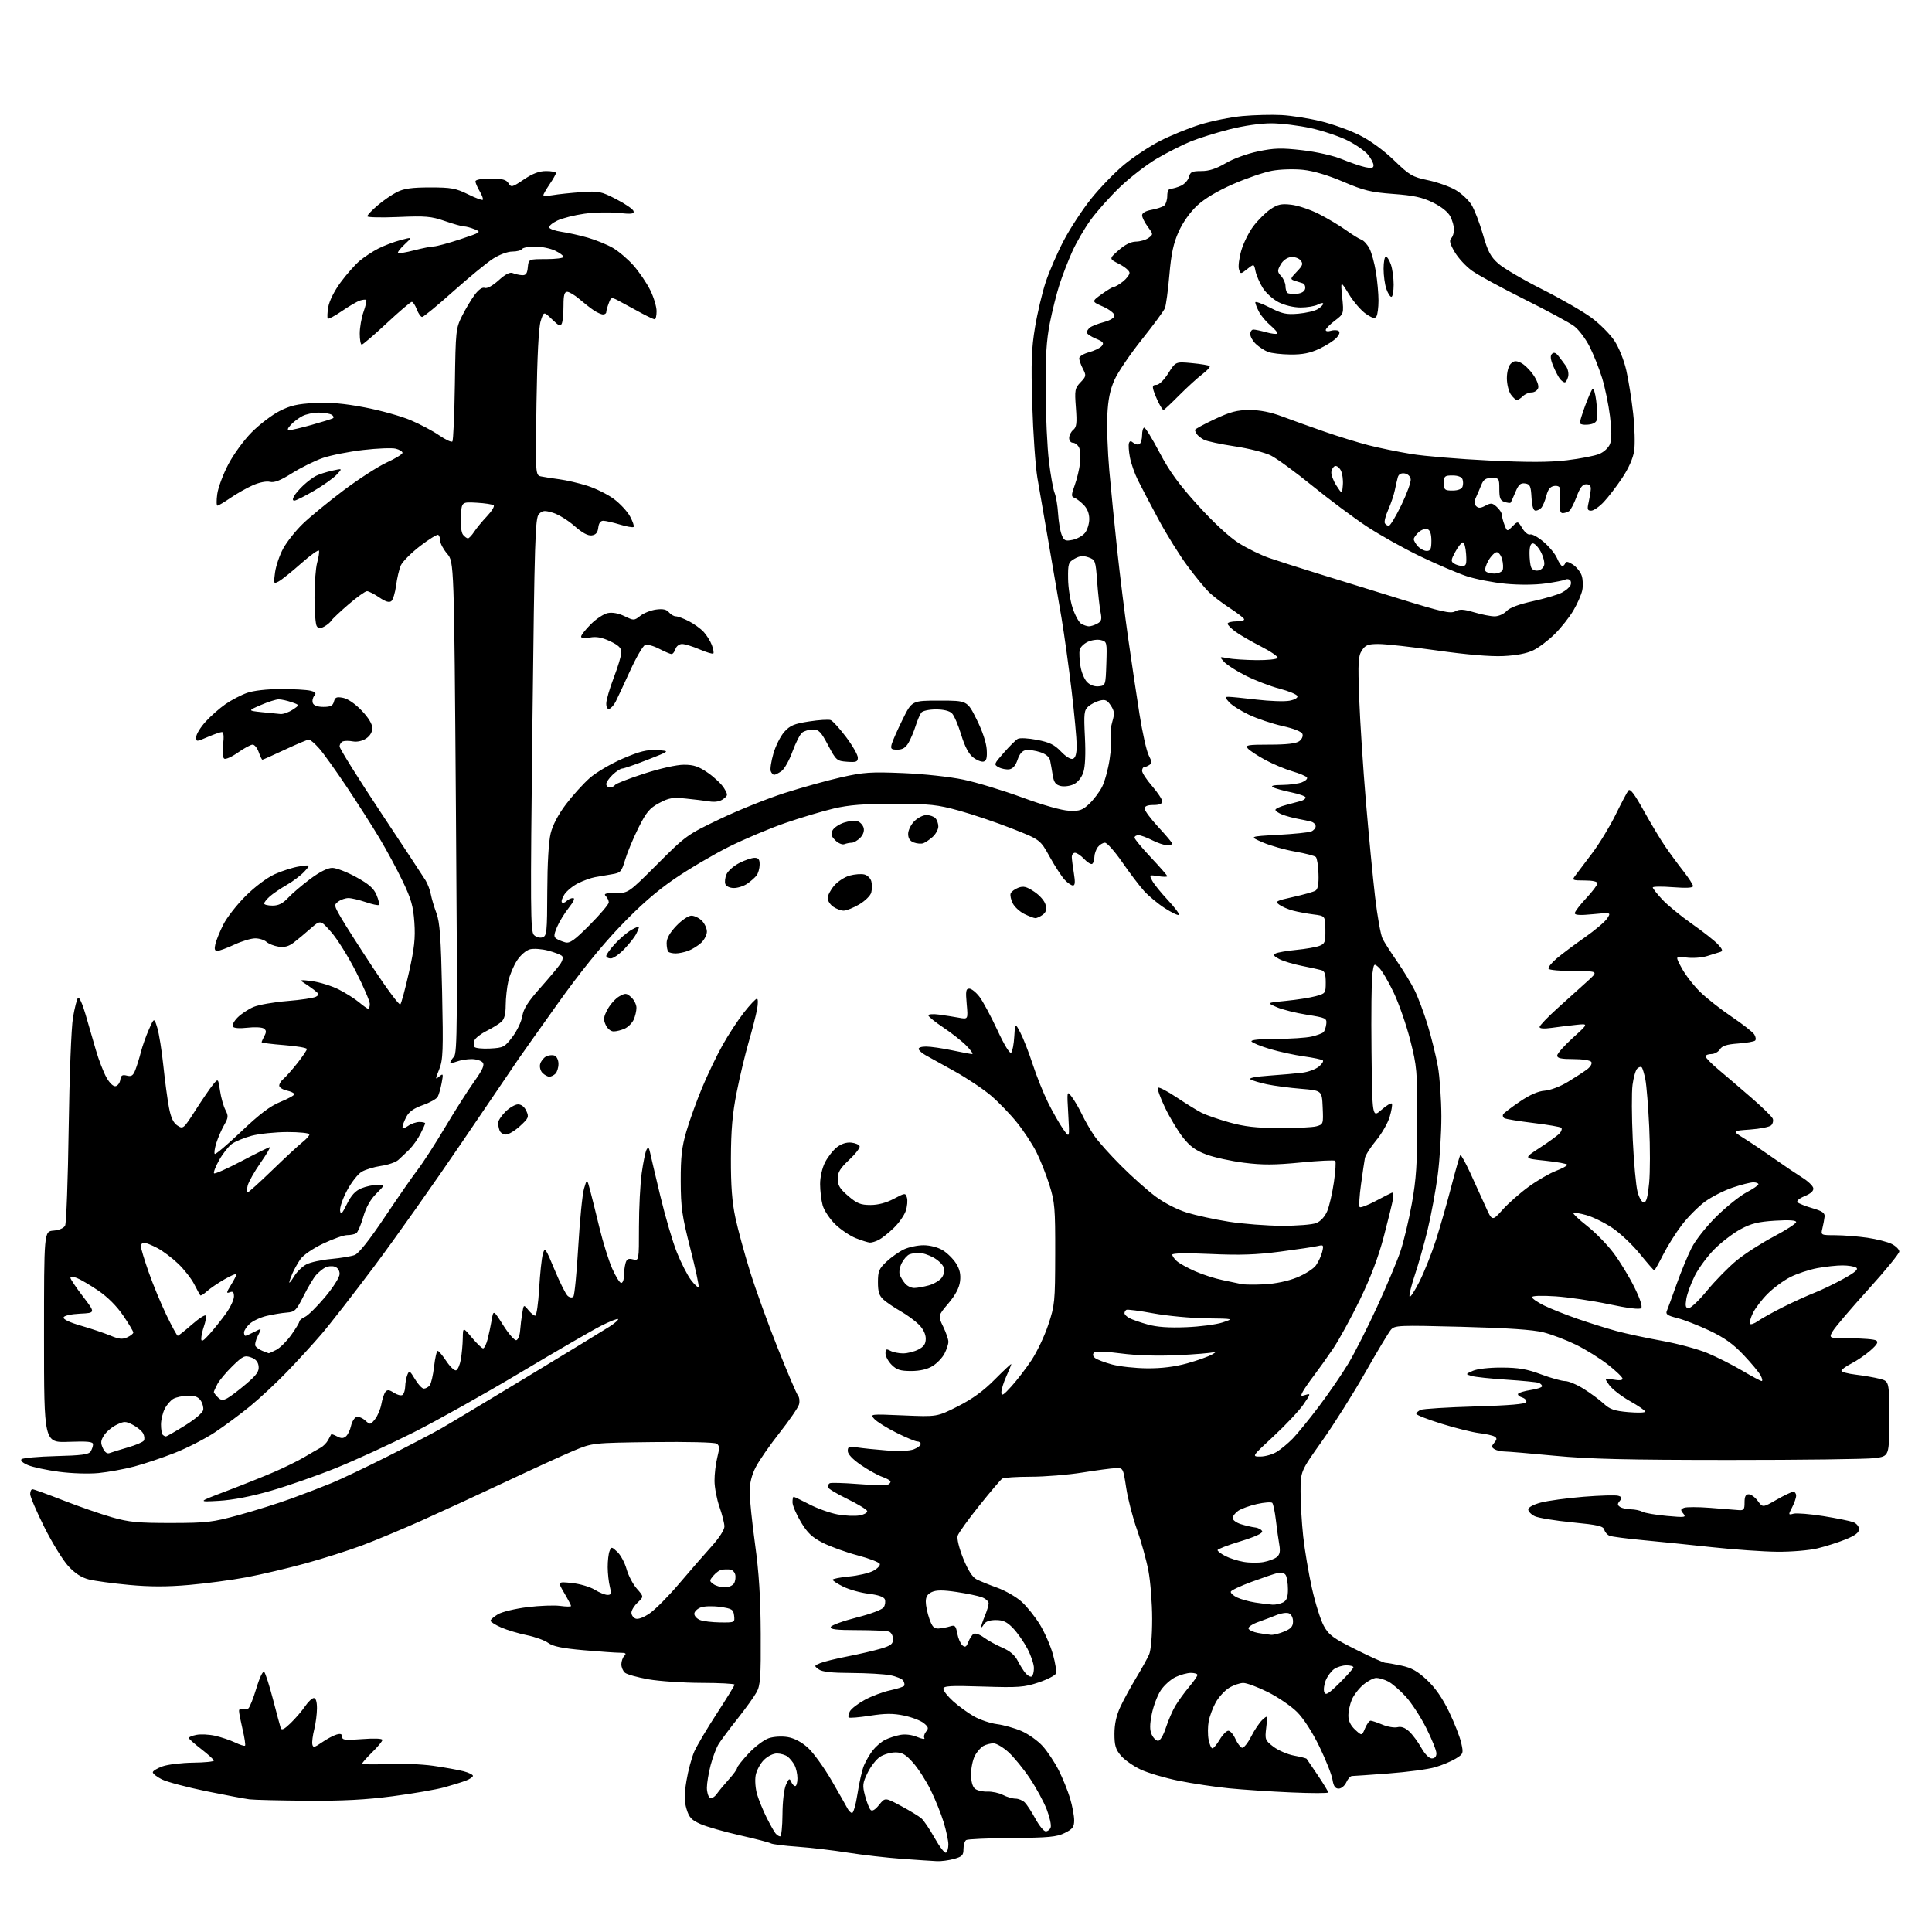 <?xml version="1.0" encoding="UTF-8" standalone="no"?>
<svg 
  version="1.1" 
  xmlns="http://www.w3.org/2000/svg" 
  xmlns:xlink="http://www.w3.org/1999/xlink" 
  xmlns:svg="http://www.w3.org/2000/svg"
  xmlns:rdf="http://www.w3.org/1999/02/22-rdf-syntax-ns#"
  xmlns:cc="http://creativecommons.org/ns#"
  xmlns:dc="http://purl.org/dc/elements/1.1/"
  viewBox="0 0 768 768"
  width="768"
  height="768"
>
<style>svg {background-color: white; }</style>"
<path stroke="none" fill="black" fill-rule="evenodd" d="M372.50,739.85C370.85,739.78 364.55,739.36 358.50,738.92C352.45,738.48 342.77,737.37 337.00,736.45C331.23,735.53 322.22,734.47 317.00,734.10C311.77,733.73 307.02,733.13 306.43,732.77C305.85,732.41 300.30,730.97 294.11,729.57C287.92,728.17 280.89,726.16 278.49,725.10C274.87,723.50 273.93,722.49 272.91,719.11C271.97,715.94 271.96,713.46 272.89,707.82C273.55,703.85 274.95,698.64 276.00,696.26C277.06,693.88 281.09,687.07 284.96,681.13C288.83,675.19 292.00,670.03 292.00,669.67C292.00,669.30 286.04,668.98 278.75,668.97C271.46,668.95 261.99,668.30 257.69,667.54C253.40,666.77 249.23,665.61 248.44,664.95C247.65,664.29 247.00,662.78 247.00,661.58C247.00,660.38 247.54,658.86 248.20,658.20C249.13,657.27 248.74,657.00 246.45,656.99C244.83,656.99 238.32,656.53 232.00,655.98C223.51,655.23 219.83,654.48 217.94,653.10C216.53,652.06 212.71,650.68 209.44,650.01C206.17,649.35 201.59,647.98 199.25,646.96C196.91,645.94 195.00,644.73 195.00,644.27C195.00,643.81 196.33,642.65 197.96,641.68C199.58,640.72 204.86,639.46 209.69,638.86C214.51,638.27 220.38,638.05 222.73,638.38C225.08,638.70 227.00,638.71 227.00,638.41C227.00,638.10 225.79,635.79 224.31,633.27C221.62,628.68 221.62,628.68 227.33,629.27C230.47,629.59 234.54,630.79 236.39,631.93C238.23,633.07 240.53,634.00 241.49,634.00C242.98,634.00 243.12,633.50 242.43,630.75C241.97,628.96 241.59,625.48 241.57,623.00C241.56,620.52 241.88,617.65 242.30,616.60C243.02,614.77 243.14,614.79 245.42,616.92C246.72,618.14 248.36,621.21 249.07,623.74C249.77,626.26 251.61,629.77 253.15,631.52C255.95,634.70 255.95,634.70 253.47,637.03C252.11,638.30 251.00,640.12 251.00,641.07C251.00,642.01 251.74,643.07 252.66,643.42C253.66,643.81 255.90,642.96 258.33,641.28C260.54,639.75 265.76,634.48 269.92,629.58C274.09,624.67 279.86,618.03 282.75,614.83C285.89,611.36 287.99,608.11 287.97,606.76C287.95,605.52 287.06,602.02 286.00,599.00C284.94,595.98 284.05,591.34 284.03,588.69C284.01,586.05 284.51,581.84 285.14,579.34C286.08,575.62 286.03,574.63 284.89,573.87C284.10,573.34 273.15,573.08 259.50,573.25C235.50,573.56 235.50,573.56 228.00,576.70C223.88,578.43 211.72,583.98 201.00,589.04C190.28,594.09 175.20,601.04 167.50,604.49C159.80,607.93 149.15,612.37 143.83,614.36C138.52,616.34 128.39,619.56 121.33,621.50C114.28,623.43 103.78,625.90 98.00,626.99C92.22,628.07 81.98,629.44 75.23,630.03C66.43,630.80 59.66,630.80 51.30,630.02C44.89,629.43 37.71,628.45 35.34,627.86C32.39,627.11 29.83,625.46 27.15,622.55C25.01,620.22 20.72,613.26 17.63,607.08C14.53,600.90 12.00,594.97 12.00,593.92C12.00,592.86 12.41,592.00 12.91,592.00C13.42,592.00 18.94,594.00 25.18,596.44C31.43,598.88 40.13,601.90 44.52,603.15C51.29,605.08 54.85,605.42 68.00,605.41C82.24,605.39 84.43,605.13 95.00,602.24C101.33,600.51 110.78,597.53 116.00,595.62C121.22,593.71 128.38,590.95 131.90,589.50C135.42,588.05 145.32,583.34 153.90,579.04C162.48,574.73 172.20,569.66 175.50,567.76C178.80,565.87 194.32,556.55 210.00,547.05C225.68,537.56 240.23,528.68 242.34,527.32C244.45,525.96 245.96,524.63 245.69,524.36C245.42,524.09 242.40,525.28 238.97,527.01C235.55,528.74 221.16,537.08 207.01,545.53C192.86,553.99 173.68,564.73 164.39,569.41C155.10,574.09 141.31,580.42 133.76,583.48C126.20,586.54 114.50,590.63 107.76,592.58C99.79,594.88 92.52,596.28 87.00,596.60C78.50,597.08 78.50,597.08 90.00,592.72C96.33,590.32 104.88,586.90 109.00,585.12C113.12,583.34 118.53,580.68 121.00,579.21C123.47,577.73 126.36,576.07 127.40,575.51C128.45,574.96 129.80,573.60 130.40,572.50C131.01,571.40 131.57,570.35 131.66,570.17C131.75,569.99 132.80,570.36 133.98,570.99C135.59,571.85 136.47,571.85 137.50,571.00C138.25,570.37 139.17,568.51 139.53,566.86C139.89,565.21 140.84,563.62 141.63,563.31C142.43,563.01 144.00,563.60 145.13,564.62C147.15,566.44 147.23,566.43 149.06,564.17C150.09,562.90 151.23,560.20 151.60,558.18C151.96,556.16 152.69,553.95 153.22,553.29C153.97,552.35 154.72,552.43 156.55,553.62C157.85,554.48 159.38,554.88 159.96,554.53C160.53,554.17 161.03,552.67 161.07,551.19C161.11,549.71 161.50,547.60 161.94,546.50C162.66,544.69 162.94,544.85 164.97,548.25C166.19,550.31 167.77,552.00 168.48,552.00C169.18,552.00 170.23,551.43 170.80,550.74C171.38,550.05 172.16,546.67 172.55,543.24C172.94,539.81 173.59,537.00 174.00,537.00C174.40,537.00 175.94,538.83 177.42,541.06C178.90,543.30 180.65,544.95 181.30,544.73C181.96,544.51 182.81,542.57 183.19,540.42C183.57,538.26 183.92,534.48 183.96,532.00C184.04,527.50 184.04,527.50 187.60,531.75C189.56,534.09 191.56,536.00 192.04,536.00C192.53,536.00 193.35,534.31 193.87,532.25C194.39,530.19 195.11,526.74 195.48,524.58C196.15,520.67 196.15,520.67 200.10,526.91C202.27,530.34 204.60,532.97 205.27,532.75C205.95,532.53 206.62,530.81 206.76,528.92C206.90,527.04 207.28,523.93 207.60,522.00C208.18,518.51 208.18,518.51 210.00,520.75C211.00,521.99 212.24,523.00 212.76,523.00C213.28,523.00 213.98,518.16 214.32,512.25C214.66,506.34 215.32,500.16 215.78,498.52C216.59,495.67 216.81,495.96 220.46,504.76C222.56,509.84 224.91,514.51 225.68,515.15C226.51,515.84 227.43,515.95 227.93,515.41C228.39,514.91 229.26,505.95 229.87,495.50C230.48,485.05 231.51,474.70 232.15,472.50C233.33,468.50 233.33,468.50 234.54,473.00C235.20,475.48 236.89,482.25 238.29,488.05C239.70,493.85 241.98,501.17 243.37,504.30C244.76,507.44 246.36,510.00 246.94,510.00C247.53,510.00 248.01,508.76 248.01,507.25C248.02,505.74 248.30,503.49 248.63,502.26C249.10,500.48 249.72,500.14 251.61,500.62C254.00,501.22 254.00,501.22 254.00,487.68C254.00,480.24 254.49,470.63 255.09,466.33C255.69,462.03 256.55,457.84 257.01,457.02C257.66,455.85 257.96,456.06 258.38,458.01C258.68,459.38 260.51,467.18 262.47,475.35C264.42,483.52 267.39,493.64 269.07,497.85C270.76,502.05 273.28,506.98 274.67,508.81C276.06,510.64 277.43,511.91 277.70,511.63C277.98,511.36 276.50,504.47 274.42,496.32C271.10,483.30 270.63,480.04 270.60,469.50C270.58,459.89 271.02,455.95 272.85,449.72C274.10,445.44 276.90,437.67 279.07,432.46C281.24,427.24 284.90,419.61 287.20,415.50C289.49,411.39 293.32,405.55 295.70,402.51C298.08,399.48 300.41,397.00 300.89,397.00C301.36,397.00 301.38,398.91 300.94,401.25C300.50,403.59 299.00,409.45 297.60,414.27C296.20,419.10 294.05,428.10 292.83,434.27C291.15,442.73 290.59,449.20 290.55,460.50C290.52,471.36 291.00,477.84 292.32,484.00C293.31,488.68 295.95,498.35 298.17,505.50C300.40,512.65 305.36,526.38 309.20,536.00C313.04,545.62 316.64,554.06 317.20,554.74C317.76,555.42 317.96,556.99 317.64,558.24C317.32,559.48 313.85,564.55 309.94,569.50C306.03,574.45 301.74,580.62 300.41,583.22C298.79,586.39 298.00,589.61 298.00,593.07C298.00,595.90 298.97,605.25 300.15,613.86C301.71,625.19 302.33,635.01 302.40,649.50C302.49,666.72 302.26,669.94 300.76,672.67C299.81,674.42 296.41,679.14 293.22,683.17C290.02,687.20 286.64,691.73 285.70,693.22C284.76,694.72 283.32,698.53 282.49,701.68C281.67,704.84 281.00,708.87 281.00,710.65C281.00,712.43 281.53,714.21 282.18,714.61C282.86,715.03 284.01,714.41 284.93,713.12C285.79,711.90 287.96,709.29 289.75,707.31C291.54,705.34 293.00,703.31 293.00,702.82C293.00,702.32 295.07,699.70 297.59,697.00C300.12,694.30 303.73,691.58 305.61,690.96C307.59,690.31 310.78,690.12 313.14,690.52C315.77,690.97 318.64,692.49 321.17,694.77C323.33,696.73 327.60,702.64 330.65,707.91C333.70,713.19 336.52,718.15 336.92,718.94C337.32,719.73 338.09,720.53 338.64,720.71C339.20,720.90 340.20,717.44 340.88,713.02C341.55,708.61 342.71,703.53 343.46,701.75C344.21,699.96 345.80,697.25 347.00,695.73C348.20,694.21 350.37,692.36 351.84,691.62C353.30,690.89 355.99,690.00 357.81,689.66C359.83,689.27 362.48,689.59 364.60,690.48C366.51,691.28 367.79,691.48 367.45,690.92C367.11,690.37 367.41,689.21 368.13,688.34C369.23,687.02 369.08,686.49 367.19,684.95C365.95,683.95 362.41,682.60 359.33,681.96C355.00,681.07 351.91,681.08 345.82,682.03C341.48,682.70 337.68,683.01 337.38,682.71C337.08,682.42 337.29,681.32 337.85,680.28C338.40,679.24 341.07,677.19 343.77,675.72C346.47,674.25 351.00,672.55 353.83,671.94C356.67,671.33 359.18,670.52 359.43,670.12C359.67,669.73 359.50,668.81 359.06,668.09C358.61,667.37 356.28,666.40 353.87,665.93C351.47,665.47 344.52,665.07 338.44,665.04C330.55,665.01 326.83,664.60 325.45,663.59C323.58,662.22 323.59,662.14 326.01,661.13C327.38,660.55 332.27,659.35 336.88,658.45C341.49,657.55 347.45,656.16 350.13,655.37C354.17,654.17 355.00,653.52 355.00,651.57C355.00,650.27 354.29,648.94 353.42,648.61C352.55,648.27 346.89,648.00 340.83,648.00C332.48,648.00 329.93,647.70 330.25,646.75C330.48,646.06 335.09,644.38 340.49,643.00C346.27,641.53 350.73,639.84 351.32,638.89C351.87,638.00 352.06,636.59 351.74,635.76C351.36,634.78 349.11,634.00 345.33,633.54C342.12,633.16 337.59,631.89 335.25,630.74C332.91,629.59 331.00,628.34 331.00,627.97C331.00,627.59 333.91,627.02 337.47,626.68C341.03,626.35 345.34,625.36 347.04,624.48C348.74,623.60 349.95,622.35 349.74,621.69C349.52,621.04 345.55,619.50 340.92,618.28C336.29,617.05 330.06,614.80 327.07,613.28C322.79,611.09 320.94,609.33 318.36,605.00C316.55,601.98 315.06,598.49 315.04,597.25C315.02,596.01 315.22,595.00 315.49,595.00C315.75,595.00 318.56,596.35 321.74,598.00C324.91,599.65 329.95,601.45 332.94,602.01C335.93,602.56 339.89,602.74 341.73,602.39C343.58,602.04 344.92,601.25 344.71,600.63C344.50,600.01 340.88,597.82 336.67,595.77C332.45,593.72 329.00,591.61 329.00,591.08C329.00,590.55 329.37,589.89 329.82,589.61C330.27,589.33 335.33,589.47 341.07,589.92C346.81,590.37 352.06,590.52 352.75,590.26C353.44,590.00 354.00,589.43 354.00,588.99C354.00,588.55 352.54,587.69 350.75,587.08C348.96,586.46 345.14,584.34 342.25,582.36C338.88,580.05 337.00,578.04 337.00,576.77C337.00,575.03 337.48,574.86 340.75,575.37C342.81,575.69 348.10,576.24 352.50,576.58C357.37,576.96 361.58,576.78 363.25,576.12C364.76,575.53 366.00,574.59 366.00,574.02C366.00,573.46 365.39,573.00 364.63,573.00C363.88,573.00 360.13,571.43 356.30,569.52C352.47,567.60 348.53,565.14 347.55,564.05C345.77,562.09 345.86,562.08 359.13,562.65C372.50,563.22 372.50,563.22 380.75,559.05C386.57,556.10 390.92,552.94 395.50,548.31C399.08,544.70 402.00,541.98 402.00,542.27C402.00,542.55 401.11,544.74 400.02,547.14C398.93,549.54 398.05,552.40 398.06,553.50C398.08,555.11 398.86,554.64 402.05,551.11C404.24,548.69 407.81,544.04 410.00,540.76C412.18,537.49 415.20,531.14 416.69,526.66C419.29,518.89 419.42,517.55 419.46,498.50C419.50,480.24 419.30,477.85 417.16,471.04C415.87,466.93 413.53,461.03 411.96,457.92C410.39,454.81 406.94,449.56 404.29,446.27C401.65,442.97 397.01,438.16 393.99,435.57C390.97,432.99 384.45,428.62 379.50,425.87C374.55,423.11 369.39,420.25 368.03,419.51C366.67,418.77 365.39,417.67 365.19,417.08C364.98,416.45 366.22,416.01 368.17,416.02C370.00,416.03 374.65,416.70 378.50,417.52C382.35,418.33 385.93,419.00 386.45,419.00C386.97,419.00 385.97,417.54 384.23,415.75C382.49,413.96 378.36,410.70 375.06,408.50C371.76,406.30 369.04,404.10 369.03,403.62C369.01,403.14 370.91,402.99 373.25,403.31C375.59,403.62 379.15,404.18 381.17,404.55C384.83,405.23 384.83,405.23 384.28,399.12C383.81,393.96 383.97,393.00 385.31,393.00C386.18,393.00 388.01,394.46 389.37,396.25C390.73,398.04 393.91,403.97 396.45,409.43C399.25,415.48 401.41,418.99 401.97,418.43C402.47,417.92 403.02,415.02 403.19,412.00C403.50,406.50 403.50,406.50 405.61,410.50C406.77,412.70 408.97,418.32 410.49,423.00C412.01,427.68 414.77,434.56 416.62,438.30C418.48,442.04 421.17,446.76 422.60,448.80C425.20,452.50 425.20,452.50 424.65,443.00C424.10,433.50 424.10,433.50 426.03,436.00C427.09,437.38 428.92,440.52 430.10,442.99C431.28,445.47 433.50,449.32 435.04,451.55C436.58,453.79 441.36,459.14 445.67,463.44C449.98,467.75 456.13,473.23 459.35,475.62C462.78,478.18 467.92,480.82 471.79,482.02C475.43,483.14 482.92,484.77 488.45,485.64C493.98,486.51 503.45,487.25 509.50,487.27C515.62,487.30 521.74,486.81 523.30,486.16C525.00,485.46 526.68,483.61 527.60,481.42C528.43,479.44 529.62,474.28 530.25,469.94C530.88,465.61 531.12,461.79 530.78,461.45C530.44,461.11 524.25,461.40 517.04,462.11C506.70,463.12 501.92,463.14 494.52,462.21C489.36,461.56 482.61,460.08 479.52,458.92C475.26,457.33 473.01,455.68 470.20,452.10C468.17,449.50 464.95,444.15 463.07,440.21C461.18,436.26 459.93,432.74 460.30,432.37C460.66,432.01 464.01,433.74 467.73,436.22C471.45,438.71 475.92,441.46 477.66,442.35C479.39,443.23 484.34,444.95 488.66,446.16C494.65,447.84 499.33,448.38 508.50,448.43C515.10,448.47 521.76,448.15 523.29,447.72C526.04,446.95 526.08,446.82 525.79,440.22C525.50,433.50 525.50,433.50 517.21,432.81C512.65,432.44 506.58,431.64 503.71,431.04C500.85,430.44 497.87,429.55 497.11,429.08C496.22,428.52 498.93,427.97 504.61,427.57C509.50,427.22 515.39,426.70 517.71,426.41C520.02,426.13 522.95,425.05 524.21,424.03C525.47,423.01 526.21,421.88 525.86,421.53C525.50,421.17 522.13,420.45 518.36,419.93C514.59,419.41 508.49,418.08 504.80,416.98C501.12,415.88 497.83,414.53 497.49,413.99C497.11,413.36 500.67,412.99 507.19,412.98C512.86,412.96 519.24,412.55 521.37,412.05C523.50,411.56 525.63,410.77 526.09,410.31C526.56,409.84 527.07,408.37 527.22,407.05C527.48,404.77 527.07,404.57 519.50,403.37C515.09,402.67 509.69,401.32 507.50,400.35C503.50,398.60 503.50,398.60 511.20,397.85C515.44,397.44 520.72,396.61 522.95,396.01C526.90,394.95 527.00,394.82 527.00,390.53C527.00,387.20 526.58,386.01 525.25,385.64C524.29,385.36 520.80,384.61 517.50,383.95C514.20,383.30 510.19,382.10 508.58,381.27C506.37,380.14 506.00,379.59 507.08,379.02C507.86,378.60 511.54,377.97 515.26,377.60C518.98,377.24 523.13,376.52 524.47,376.01C526.68,375.17 526.92,374.52 526.86,369.58C526.79,364.09 526.79,364.09 522.15,363.51C519.59,363.19 515.92,362.50 513.98,361.99C512.05,361.48 509.59,360.42 508.53,359.64C506.75,358.35 507.21,358.09 514.07,356.56C518.18,355.65 522.17,354.52 522.93,354.04C523.89,353.45 524.26,351.42 524.12,347.36C524.02,344.16 523.55,341.15 523.07,340.67C522.60,340.20 518.88,339.23 514.82,338.52C510.76,337.82 504.97,336.17 501.97,334.87C496.50,332.50 496.50,332.50 508.00,331.87C514.33,331.53 520.29,330.92 521.25,330.52C522.21,330.11 523.00,329.19 523.00,328.46C523.00,327.73 522.21,326.91 521.25,326.64C520.29,326.37 517.92,325.86 516.00,325.51C514.08,325.16 511.26,324.40 509.75,323.82C508.24,323.23 507.00,322.38 507.00,321.92C507.00,321.46 508.91,320.58 511.25,319.98C513.59,319.38 516.29,318.65 517.25,318.37C518.21,318.09 519.00,317.48 519.00,317.00C519.00,316.53 516.41,315.61 513.25,314.96C510.09,314.31 506.82,313.40 506.00,312.92C505.01,312.36 506.28,312.05 509.68,312.03C512.54,312.01 516.05,311.55 517.50,311.00C518.94,310.45 519.86,309.58 519.54,309.07C519.22,308.55 516.61,307.45 513.73,306.61C510.85,305.77 505.96,303.71 502.86,302.03C499.76,300.34 496.66,298.30 495.99,297.48C494.91,296.19 496.02,296.00 504.69,296.00C511.46,296.00 515.21,295.57 516.47,294.64C517.53,293.87 518.07,292.63 517.74,291.76C517.38,290.83 514.30,289.60 509.78,288.60C505.73,287.69 499.73,285.68 496.46,284.12C493.18,282.56 489.64,280.32 488.60,279.14C486.85,277.17 486.83,277.00 488.42,277.00C489.38,277.00 494.40,277.50 499.58,278.11C504.76,278.72 510.61,278.92 512.57,278.55C514.66,278.16 515.97,277.40 515.73,276.70C515.51,276.04 512.33,274.72 508.65,273.76C504.97,272.80 498.94,270.48 495.23,268.61C491.53,266.75 487.64,264.27 486.59,263.10C484.68,260.99 484.68,260.99 488.05,261.66C489.91,262.03 495.05,262.37 499.47,262.42C503.88,262.46 507.67,262.06 507.87,261.52C508.07,260.98 505.13,258.96 501.34,257.02C497.55,255.08 493.00,252.46 491.23,251.18C489.45,249.91 488.00,248.44 488.00,247.93C488.00,247.42 489.60,247.00 491.56,247.00C493.70,247.00 494.87,246.60 494.49,245.99C494.15,245.43 491.53,243.45 488.68,241.59C485.83,239.73 482.21,236.97 480.64,235.46C479.07,233.95 475.19,229.23 472.03,224.96C468.87,220.70 463.66,212.33 460.46,206.36C457.25,200.38 453.58,193.38 452.29,190.78C451.00,188.18 449.59,184.13 449.15,181.76C448.71,179.40 448.54,176.89 448.77,176.19C449.09,175.23 449.53,175.20 450.55,176.04C451.30,176.66 452.38,176.88 452.96,176.53C453.53,176.17 454.00,174.56 454.00,172.94C454.00,171.32 454.39,170.00 454.87,170.00C455.35,170.00 458.09,174.46 460.96,179.92C464.91,187.44 468.61,192.52 476.25,200.93C482.43,207.74 488.67,213.51 492.41,215.87C495.76,217.98 501.20,220.65 504.50,221.79C507.80,222.93 516.35,225.67 523.50,227.88C530.65,230.09 545.45,234.67 556.38,238.05C573.23,243.26 576.60,244.02 578.48,243.01C580.23,242.07 581.79,242.16 586.02,243.41C588.96,244.29 592.61,245.00 594.14,245.00C595.67,245.00 597.79,244.07 598.86,242.92C600.12,241.57 603.76,240.20 609.34,238.98C614.04,237.95 619.20,236.43 620.82,235.59C622.44,234.76 624.02,233.40 624.34,232.57C624.65,231.74 624.48,230.80 623.96,230.47C623.43,230.15 622.60,230.13 622.12,230.43C621.63,230.73 618.14,231.41 614.37,231.94C610.23,232.52 603.92,232.57 598.50,232.05C593.55,231.58 586.58,230.23 583.00,229.04C579.42,227.85 571.10,224.29 564.50,221.12C557.90,217.94 548.33,212.58 543.22,209.20C538.12,205.82 528.45,198.60 521.72,193.15C515.00,187.69 507.58,182.27 505.23,181.09C502.89,179.91 496.41,178.26 490.84,177.43C485.26,176.59 479.76,175.42 478.60,174.81C477.45,174.20 476.17,173.21 475.77,172.60C475.36,172.00 475.02,171.23 475.02,170.91C475.01,170.58 478.51,168.67 482.79,166.66C489.13,163.69 491.75,163.00 496.75,163.00C500.92,163.00 505.10,163.83 509.70,165.56C513.44,166.97 521.00,169.68 526.50,171.59C532.00,173.50 539.88,175.93 544.00,176.99C548.12,178.05 555.77,179.61 561.00,180.47C566.23,181.33 580.13,182.50 591.89,183.06C607.53,183.82 615.87,183.79 622.89,182.96C628.18,182.33 633.97,181.20 635.76,180.45C637.63,179.67 639.44,177.97 640.02,176.44C640.70,174.65 640.69,171.07 639.99,165.42C639.42,160.81 638.01,154.00 636.86,150.27C635.71,146.55 633.48,140.94 631.90,137.81C630.33,134.69 627.57,131.02 625.77,129.67C623.97,128.32 615.08,123.51 606.00,118.98C596.92,114.45 587.54,109.35 585.15,107.63C582.76,105.92 579.66,102.57 578.27,100.19C576.38,96.97 576.02,95.58 576.87,94.73C577.49,94.11 578.00,92.54 578.00,91.25C578.00,89.96 577.33,87.61 576.52,86.03C575.60,84.25 572.97,82.16 569.60,80.51C565.35,78.42 561.95,77.69 553.84,77.09C544.95,76.43 542.17,75.75 534.00,72.26C527.92,69.66 522.15,67.94 517.98,67.50C514.30,67.12 508.91,67.28 505.63,67.89C502.43,68.48 495.47,70.87 490.16,73.19C483.94,75.91 478.86,78.95 475.88,81.72C473.06,84.35 470.19,88.40 468.53,92.11C466.44,96.77 465.58,100.80 464.84,109.35C464.31,115.48 463.51,121.40 463.07,122.50C462.63,123.60 458.48,129.24 453.85,135.04C449.21,140.84 444.34,148.04 443.01,151.04C441.26,154.98 440.47,158.87 440.18,165.00C439.95,169.68 440.30,179.57 440.96,187.00C441.62,194.43 443.03,208.66 444.10,218.63C445.17,228.60 447.12,244.35 448.45,253.63C449.77,262.91 451.80,276.51 452.96,283.86C454.12,291.21 455.77,298.58 456.63,300.24C457.92,302.74 457.96,303.41 456.84,304.12C456.10,304.59 455.16,304.98 454.75,304.98C454.34,304.99 454.00,305.65 454.00,306.44C454.00,307.23 455.80,309.96 458.00,312.50C460.20,315.04 462.00,317.77 462.00,318.56C462.00,319.54 460.88,320.00 458.50,320.00C456.12,320.00 455.00,320.46 455.00,321.44C455.00,322.24 457.48,325.56 460.50,328.83C463.53,332.09 466.00,335.04 466.00,335.38C466.00,335.72 465.08,336.00 463.96,336.00C462.84,336.00 460.16,335.10 458.00,334.00C455.84,332.90 453.39,332.00 452.54,332.00C451.69,332.00 451.00,332.44 451.00,332.98C451.00,333.52 453.93,337.06 457.50,340.85C461.07,344.64 464.00,348.00 464.00,348.31C464.00,348.62 462.37,348.61 460.38,348.29C456.83,347.71 456.79,347.74 458.02,350.10C458.71,351.42 461.51,354.89 464.25,357.81C466.98,360.73 468.96,363.37 468.65,363.69C468.33,364.00 465.83,362.82 463.09,361.06C460.35,359.30 456.61,356.20 454.78,354.18C452.96,352.16 449.05,347.01 446.11,342.75C443.16,338.49 440.07,335.00 439.24,335.00C438.40,335.00 437.12,335.79 436.39,336.75C435.66,337.71 435.05,339.49 435.03,340.69C435.01,341.90 434.62,343.12 434.15,343.41C433.68,343.70 432.25,342.83 430.97,341.47C429.70,340.11 428.05,339.00 427.33,339.00C426.60,339.00 426.03,339.79 426.06,340.75C426.09,341.71 426.47,344.64 426.90,347.25C427.46,350.65 427.35,352.00 426.52,352.00C425.87,352.00 424.39,350.98 423.22,349.73C422.05,348.49 419.38,344.39 417.29,340.62C413.50,333.78 413.50,333.78 402.30,329.38C396.14,326.95 386.69,323.75 381.30,322.26C372.55,319.85 369.78,319.55 355.50,319.54C343.37,319.52 337.57,319.97 331.51,321.38C327.11,322.41 318.41,325.00 312.18,327.15C305.95,329.30 295.82,333.58 289.67,336.65C283.53,339.73 273.82,345.45 268.10,349.37C260.81,354.37 254.30,360.08 246.27,368.50C238.86,376.27 230.19,387.01 221.67,399.00C214.42,409.17 207.41,419.07 206.08,421.00C204.75,422.92 194.70,437.73 183.75,453.90C172.79,470.06 157.05,492.34 148.76,503.40C140.47,514.45 130.98,526.65 127.66,530.50C124.35,534.35 118.23,541.03 114.07,545.34C109.91,549.65 103.35,555.76 99.50,558.93C95.65,562.09 89.32,566.79 85.44,569.36C81.55,571.94 74.35,575.63 69.44,577.56C64.52,579.50 57.27,581.93 53.32,582.97C49.37,584.01 43.03,585.17 39.22,585.55C35.29,585.93 28.49,585.72 23.47,585.05C18.62,584.41 13.07,583.22 11.15,582.42C9.03,581.53 8.01,580.60 8.57,580.05C9.08,579.56 15.25,579.00 22.29,578.82C32.31,578.57 35.28,578.18 36.02,577.00C36.54,576.17 36.98,574.89 36.98,574.15C37.00,573.09 34.93,572.88 27.25,573.15C17.50,573.50 17.50,573.50 17.50,531.50C17.50,489.50 17.50,489.50 21.25,489.19C23.51,489.00 25.35,488.21 25.88,487.19C26.37,486.26 27.01,468.85 27.30,448.50C27.60,427.43 28.34,408.49 29.01,404.50C29.66,400.65 30.56,397.11 31.02,396.63C31.47,396.15 32.80,399.07 33.97,403.13C35.14,407.18 37.02,413.65 38.14,417.50C39.26,421.35 41.13,426.20 42.30,428.28C43.56,430.54 45.03,431.95 45.95,431.77C46.80,431.61 47.64,430.47 47.82,429.24C48.07,427.45 48.61,427.11 50.42,427.57C52.25,428.03 52.92,427.58 53.80,425.32C54.41,423.77 55.40,420.58 56.00,418.23C56.60,415.88 58.03,411.83 59.19,409.23C61.28,404.50 61.28,404.50 62.54,408.61C63.23,410.88 64.31,417.63 64.93,423.61C65.56,429.60 66.56,437.07 67.16,440.22C67.94,444.32 68.90,446.36 70.54,447.43C72.78,448.90 72.95,448.76 77.67,441.39C80.33,437.23 83.45,432.66 84.61,431.23C86.72,428.63 86.72,428.63 87.46,433.55C87.86,436.26 88.82,439.69 89.59,441.18C90.84,443.59 90.79,444.26 89.11,447.20C88.07,449.01 86.68,452.22 86.01,454.32C85.34,456.42 85.06,458.39 85.37,458.70C85.68,459.01 90.43,454.99 95.92,449.77C103.22,442.83 107.41,439.66 111.46,438.02C114.51,436.78 117.00,435.41 117.00,434.96C117.00,434.52 115.65,433.86 114.00,433.50C112.35,433.14 111.00,432.26 111.00,431.54C111.00,430.83 111.75,429.63 112.67,428.87C113.58,428.12 116.06,425.32 118.17,422.66C120.27,420.00 122.00,417.44 122.00,416.99C122.00,416.53 117.95,415.83 113.00,415.45C108.05,415.06 104.00,414.55 104.00,414.31C104.00,414.07 104.50,412.94 105.10,411.81C105.95,410.23 105.89,409.53 104.85,408.84C104.11,408.34 101.18,408.20 98.35,408.53C95.18,408.89 92.94,408.71 92.54,408.07C92.18,407.49 93.05,405.86 94.46,404.45C95.87,403.04 98.70,401.17 100.76,400.29C102.82,399.42 108.87,398.35 114.22,397.92C119.56,397.49 124.67,396.72 125.57,396.22C127.01,395.42 126.90,395.08 124.71,393.40C123.34,392.36 121.38,391.00 120.36,390.39C118.93,389.53 119.79,389.45 124.06,390.02C127.12,390.44 131.90,391.93 134.67,393.33C137.44,394.74 141.08,397.04 142.75,398.44C144.42,399.85 146.06,401.00 146.39,401.00C146.73,401.00 147.00,400.12 147.00,399.04C147.00,397.96 144.52,392.21 141.50,386.26C138.47,380.31 134.06,373.24 131.69,370.55C127.39,365.66 127.39,365.66 123.44,369.13C121.27,371.05 118.25,373.56 116.73,374.72C114.75,376.22 113.03,376.68 110.73,376.32C108.95,376.05 106.79,375.19 105.92,374.41C105.05,373.63 103.03,373.00 101.42,373.01C99.81,373.02 96.09,374.14 93.15,375.51C90.21,376.88 87.16,378.00 86.38,378.00C85.34,378.00 85.14,377.27 85.62,375.25C85.99,373.74 87.40,370.26 88.77,367.53C90.14,364.79 94.09,359.72 97.56,356.25C101.27,352.55 106.05,348.95 109.18,347.52C112.11,346.19 116.53,344.78 119.00,344.41C123.50,343.72 123.50,343.72 121.00,346.46C119.62,347.96 116.47,350.35 114.00,351.76C111.53,353.18 108.49,355.24 107.25,356.34C106.01,357.44 105.00,358.72 105.00,359.17C105.00,359.63 106.49,360.00 108.31,360.00C110.73,360.00 112.42,359.16 114.56,356.87C116.18,355.14 120.14,351.77 123.36,349.37C127.07,346.60 130.27,345.00 132.08,345.00C133.65,345.00 137.92,346.64 141.58,348.66C146.64,351.44 148.58,353.14 149.67,355.76C150.47,357.66 150.89,359.44 150.61,359.72C150.34,360.00 147.98,359.50 145.38,358.61C142.77,357.73 139.68,357.00 138.51,357.00C137.34,357.00 135.54,357.61 134.52,358.36C132.72,359.68 132.75,359.91 135.45,364.61C136.98,367.30 142.77,376.37 148.31,384.76C153.85,393.16 158.72,399.68 159.13,399.26C159.54,398.84 161.09,393.10 162.57,386.51C164.72,376.91 165.15,372.95 164.72,366.68C164.27,360.22 163.46,357.35 160.05,350.26C157.79,345.53 153.61,337.80 150.78,333.08C147.95,328.36 142.12,319.24 137.83,312.80C133.54,306.37 128.63,299.51 126.91,297.55C125.20,295.60 123.34,294.00 122.79,294.00C122.24,294.00 117.95,295.80 113.26,298.00C108.56,300.20 104.54,302.00 104.31,302.00C104.08,302.00 103.43,300.65 102.85,299.00C102.27,297.35 101.19,296.00 100.43,296.00C99.68,296.00 97.07,297.40 94.63,299.12C92.19,300.84 89.73,301.95 89.15,301.59C88.51,301.20 88.33,299.00 88.69,295.97C89.07,292.78 88.90,291.00 88.22,291.00C87.64,291.00 85.10,291.88 82.58,292.96C78.03,294.92 78.00,294.92 78.00,292.97C78.00,291.89 79.66,289.17 81.69,286.92C83.72,284.67 87.32,281.50 89.68,279.87C92.04,278.25 95.88,276.25 98.21,275.43C100.74,274.53 106.09,273.92 111.56,273.91C116.58,273.90 121.90,274.19 123.37,274.56C125.50,275.09 125.82,275.51 124.92,276.60C124.29,277.36 124.04,278.66 124.36,279.49C124.73,280.45 126.25,281.00 128.56,281.00C131.40,281.00 132.31,280.55 132.74,278.90C133.19,277.16 133.81,276.91 136.39,277.40C138.26,277.76 141.20,279.77 143.75,282.44C146.46,285.28 148.00,287.80 148.00,289.42C148.00,291.02 147.08,292.56 145.50,293.59C144.01,294.57 141.90,295.02 140.31,294.72C138.83,294.44 137.04,294.43 136.31,294.71C135.59,294.99 135.00,295.90 135.00,296.74C135.00,297.58 142.35,309.35 151.33,322.89C160.31,336.42 168.35,348.62 169.19,350.00C170.02,351.38 170.96,353.85 171.26,355.50C171.56,357.15 172.57,360.52 173.49,363.00C174.84,366.63 175.28,372.67 175.74,394.14C176.24,417.81 176.11,421.26 174.59,425.07C172.97,429.11 172.97,429.27 174.60,427.92C176.19,426.61 176.26,426.79 175.57,430.48C175.16,432.67 174.45,435.15 174.00,435.98C173.55,436.82 170.89,438.31 168.10,439.29C164.48,440.56 162.58,441.92 161.51,443.99C160.68,445.59 160.00,447.40 160.00,448.01C160.00,448.68 160.87,448.50 162.22,447.56C163.44,446.70 165.47,446.00 166.72,446.00C167.98,446.00 169.00,446.24 169.00,446.54C169.00,446.84 168.15,448.75 167.10,450.79C166.06,452.83 164.06,455.62 162.66,457.00C161.26,458.38 159.30,460.23 158.31,461.12C157.31,462.01 154.25,463.07 151.50,463.46C148.75,463.86 145.28,464.91 143.79,465.79C142.29,466.67 139.67,470.01 137.97,473.21C136.26,476.41 135.01,480.04 135.19,481.27C135.45,483.09 135.94,482.61 137.90,478.64C139.60,475.18 141.24,473.38 143.61,472.39C145.44,471.63 148.32,471.00 150.00,471.00C153.07,471.00 153.07,471.00 149.56,474.51C147.24,476.83 145.49,479.95 144.39,483.76C143.48,486.92 142.23,489.83 141.62,490.23C141.00,490.64 139.36,490.98 137.97,490.98C136.58,490.99 132.26,492.53 128.37,494.39C124.22,496.38 120.49,498.96 119.35,500.64C118.28,502.21 116.86,504.76 116.20,506.30C115.54,507.84 115.00,509.41 115.00,509.80C115.01,510.18 115.89,509.06 116.96,507.30C118.03,505.54 120.22,503.42 121.83,502.59C123.43,501.76 127.84,500.80 131.62,500.46C135.40,500.12 139.62,499.41 141.00,498.89C142.62,498.27 146.85,492.93 153.00,483.74C158.22,475.94 164.16,467.40 166.18,464.77C168.20,462.15 173.00,454.71 176.85,448.25C180.69,441.79 185.89,433.61 188.40,430.08C191.89,425.17 192.70,423.35 191.86,422.33C191.25,421.60 189.26,421.00 187.44,421.00C185.62,421.00 182.98,421.44 181.57,421.98C180.15,422.51 179.00,422.66 179.00,422.30C179.00,421.95 179.67,420.92 180.48,420.02C181.78,418.59 181.87,406.30 181.23,320.88C180.50,223.38 180.50,223.38 177.75,220.11C176.24,218.32 175.00,216.01 175.00,214.98C175.00,213.96 174.64,212.90 174.20,212.62C173.76,212.35 170.49,214.36 166.95,217.09C163.40,219.83 159.97,223.29 159.32,224.78C158.67,226.28 157.83,229.85 157.46,232.72C157.08,235.59 156.24,238.39 155.57,238.94C154.74,239.63 153.27,239.19 150.74,237.47C148.74,236.11 146.55,235.00 145.88,235.00C145.21,235.00 141.92,237.35 138.58,240.22C135.23,243.10 132.14,246.01 131.71,246.71C131.27,247.41 129.98,248.48 128.83,249.09C127.22,249.95 126.55,249.90 125.89,248.85C125.42,248.11 125.03,243.00 125.02,237.50C125.02,232.00 125.49,225.79 126.07,223.69C126.65,221.60 126.98,219.45 126.80,218.91C126.63,218.38 123.44,220.65 119.72,223.95C116.00,227.25 112.00,230.46 110.83,231.09C108.76,232.20 108.71,232.10 109.34,227.51C109.70,224.91 111.16,220.64 112.59,218.02C114.01,215.40 117.50,211.00 120.34,208.25C123.18,205.50 130.45,199.53 136.50,194.98C142.55,190.43 150.31,185.42 153.75,183.84C157.19,182.27 160.00,180.54 160.00,180.01C160.00,179.48 158.79,178.73 157.30,178.36C155.82,177.99 150.00,178.22 144.36,178.88C138.73,179.53 131.52,180.96 128.35,182.05C125.18,183.14 119.68,185.86 116.13,188.08C111.45,191.02 109.02,191.97 107.30,191.54C105.90,191.19 103.09,191.75 100.49,192.90C98.06,193.98 94.06,196.24 91.60,197.93C89.15,199.62 86.82,201.00 86.43,201.00C86.05,201.00 86.01,198.93 86.36,196.41C86.70,193.88 88.66,188.60 90.72,184.66C92.79,180.68 96.92,175.00 100.03,171.87C103.10,168.77 108.06,164.98 111.05,163.44C115.41,161.21 118.21,160.56 125.05,160.21C131.22,159.90 136.78,160.38 145.03,161.96C151.31,163.16 159.51,165.45 163.24,167.04C166.97,168.62 172.08,171.33 174.58,173.06C177.09,174.78 179.45,175.89 179.82,175.51C180.19,175.14 180.64,164.90 180.82,152.75C181.12,131.41 181.22,130.50 183.68,125.58C185.08,122.79 187.34,119.01 188.71,117.18C190.30,115.07 191.75,114.07 192.72,114.45C193.63,114.79 195.81,113.59 198.20,111.44C200.93,108.97 202.69,108.07 203.84,108.56C204.75,108.95 206.40,109.32 207.50,109.39C209.06,109.47 209.57,108.78 209.81,106.25C210.13,103.00 210.13,103.00 217.06,103.00C220.88,103.00 224.00,102.60 224.00,102.11C224.00,101.63 222.47,100.50 220.60,99.61C218.73,98.73 215.15,98.00 212.66,98.00C210.16,98.00 207.84,98.45 207.50,99.00C207.16,99.55 205.42,100.00 203.64,100.00C201.77,100.00 198.51,101.21 195.95,102.86C193.50,104.44 186.39,110.29 180.14,115.86C173.90,121.44 168.35,126.00 167.81,126.00C167.27,126.00 166.32,124.65 165.69,123.00C165.07,121.35 164.17,120.00 163.69,120.00C163.21,120.00 158.72,123.82 153.71,128.50C148.70,133.17 144.24,137.00 143.80,137.00C143.36,137.00 143.00,135.03 143.00,132.63C143.00,130.22 143.68,126.32 144.51,123.97C145.34,121.61 145.83,119.49 145.59,119.25C145.35,119.01 144.23,119.11 143.10,119.47C141.97,119.83 138.75,121.70 135.94,123.64C133.12,125.57 130.59,126.93 130.31,126.65C130.03,126.36 130.11,124.30 130.49,122.06C130.90,119.63 132.90,115.64 135.41,112.23C137.74,109.06 141.14,105.22 142.96,103.69C144.78,102.16 148.12,99.96 150.38,98.80C152.65,97.64 156.64,96.13 159.26,95.43C164.02,94.17 164.02,94.17 160.88,97.12C159.14,98.73 157.95,100.28 158.22,100.55C158.49,100.83 161.35,100.36 164.57,99.52C167.79,98.69 171.34,97.98 172.46,97.96C173.58,97.93 178.32,96.65 183.00,95.10C191.23,92.37 191.41,92.24 188.68,91.14C187.14,90.51 185.23,90.00 184.44,90.00C183.65,90.00 180.23,89.04 176.83,87.86C171.39,85.98 169.19,85.79 158.33,86.26C151.55,86.55 146.00,86.42 146.00,85.97C146.00,85.52 147.85,83.57 150.11,81.64C152.36,79.71 155.85,77.31 157.86,76.31C160.61,74.94 163.83,74.50 171.00,74.50C179.31,74.50 181.19,74.84 185.97,77.20C188.97,78.69 191.65,79.69 191.91,79.42C192.18,79.16 191.63,77.65 190.70,76.06C189.76,74.48 189.00,72.70 189.00,72.10C189.00,71.42 191.31,71.00 194.99,71.00C199.72,71.00 201.22,71.39 202.13,72.84C203.21,74.57 203.57,74.48 208.24,71.34C211.76,68.97 214.34,68.00 217.10,68.00C219.25,68.00 221.00,68.35 221.00,68.77C221.00,69.19 219.88,71.19 218.50,73.21C217.13,75.24 216.00,77.19 216.00,77.56C216.00,77.92 217.69,77.93 219.75,77.57C221.81,77.21 226.88,76.68 231.00,76.38C238.05,75.89 238.89,76.05 244.96,79.18C248.51,81.00 251.61,83.13 251.84,83.90C252.19,85.05 251.09,85.18 245.76,84.64C242.18,84.27 236.08,84.42 232.19,84.97C228.30,85.52 223.51,86.74 221.54,87.68C219.57,88.62 218.12,89.86 218.31,90.44C218.51,91.02 220.73,91.79 223.25,92.16C225.77,92.52 230.46,93.56 233.67,94.48C236.88,95.40 241.37,97.24 243.65,98.56C245.93,99.89 249.63,103.04 251.86,105.57C254.09,108.11 257.06,112.48 258.46,115.29C259.85,118.09 261.00,121.88 261.00,123.70C261.00,125.51 260.66,126.97 260.25,126.94C259.84,126.91 257.65,125.90 255.38,124.69C253.12,123.49 249.40,121.48 247.12,120.22C242.97,117.94 242.97,117.94 241.99,120.54C241.44,121.96 241.00,123.55 241.00,124.07C241.00,124.58 240.43,125.00 239.72,125.00C239.02,125.00 237.33,124.24 235.97,123.32C234.61,122.40 232.02,120.37 230.22,118.82C228.41,117.27 226.27,116.00 225.47,116.00C224.36,116.00 224.00,117.33 224.00,121.42C224.00,124.40 223.72,127.58 223.37,128.49C222.83,129.88 222.22,129.64 219.45,126.95C216.16,123.76 216.16,123.76 214.93,127.63C214.13,130.16 213.55,141.45 213.26,160.21C212.82,188.92 212.82,188.92 215.16,189.40C216.45,189.67 219.72,190.18 222.43,190.53C225.14,190.89 230.09,192.04 233.43,193.09C236.77,194.15 241.53,196.50 244.00,198.33C246.48,200.16 249.38,203.29 250.46,205.29C251.53,207.29 252.17,209.16 251.87,209.46C251.57,209.76 249.12,209.33 246.41,208.51C243.71,207.69 240.74,207.02 239.82,207.01C238.72,207.00 238.02,207.96 237.82,209.75C237.59,211.73 236.86,212.59 235.23,212.82C233.71,213.04 231.45,211.80 228.34,209.07C225.79,206.83 221.96,204.47 219.81,203.83C216.48,202.83 215.67,202.90 214.25,204.32C212.74,205.83 212.50,213.61 211.64,288.06C210.80,361.42 210.86,370.29 212.24,371.67C213.11,372.54 214.58,372.95 215.64,372.61C217.36,372.06 217.50,370.67 217.55,354.26C217.59,343.31 218.10,334.50 218.90,331.28C219.72,327.94 221.93,323.75 225.00,319.69C227.65,316.19 231.89,311.51 234.42,309.28C236.95,307.05 242.86,303.58 247.55,301.56C254.41,298.62 257.09,297.96 261.25,298.20C266.41,298.50 266.41,298.50 257.46,302.00C252.53,303.93 247.97,305.51 247.32,305.51C246.67,305.52 244.98,306.61 243.57,307.94C242.16,309.26 241.00,310.95 241.00,311.67C241.00,312.40 241.65,313.00 242.44,313.00C243.23,313.00 244.15,312.57 244.48,312.04C244.80,311.51 250.00,309.49 256.02,307.54C262.46,305.45 268.98,304.00 271.87,304.00C275.78,304.00 277.73,304.66 281.47,307.25C284.04,309.04 286.91,311.77 287.83,313.32C289.42,316.00 289.41,316.20 287.50,317.63C286.19,318.61 284.29,318.94 282.00,318.58C280.07,318.28 275.80,317.76 272.50,317.43C267.36,316.91 265.86,317.17 262.00,319.24C258.22,321.27 256.91,322.84 253.79,329.08C251.75,333.16 249.38,338.84 248.52,341.71C247.07,346.57 246.72,346.96 243.23,347.53C241.18,347.86 238.15,348.38 236.50,348.69C234.85,348.99 231.82,350.09 229.76,351.13C227.71,352.17 225.29,354.16 224.38,355.54C223.47,356.93 223.02,358.36 223.38,358.71C223.74,359.07 224.57,358.83 225.22,358.18C225.87,357.53 227.02,357.00 227.78,357.00C228.67,357.00 228.05,358.41 226.07,360.91C224.37,363.06 222.27,366.50 221.41,368.56C220.13,371.62 220.09,372.44 221.18,373.15C221.90,373.63 223.50,374.28 224.72,374.61C226.52,375.09 228.38,373.76 234.47,367.63C238.61,363.46 242.00,359.45 242.00,358.72C242.00,358.00 241.46,356.86 240.80,356.20C239.87,355.27 240.73,355.00 244.70,355.00C249.81,355.00 249.81,355.00 261.35,343.46C272.63,332.17 273.19,331.78 286.20,325.56C293.51,322.06 305.12,317.40 312.00,315.20C318.88,313.01 329.00,310.20 334.50,308.96C343.32,306.98 346.21,306.79 359.00,307.32C367.29,307.66 377.57,308.78 383.00,309.92C388.23,311.02 398.72,314.21 406.32,317.00C414.63,320.06 422.09,322.17 425.01,322.29C429.19,322.47 430.31,322.08 433.03,319.50C434.76,317.85 437.03,314.85 438.07,312.83C439.11,310.82 440.46,305.94 441.07,301.99C441.68,298.04 441.93,293.85 441.62,292.67C441.31,291.49 441.56,288.85 442.18,286.81C443.11,283.70 443.01,282.66 441.56,280.46C440.16,278.31 439.34,277.95 437.17,278.49C435.70,278.86 433.66,279.91 432.62,280.83C430.94,282.33 430.80,283.60 431.27,293.00C431.61,299.65 431.38,304.78 430.65,306.99C429.95,309.11 428.44,310.98 426.80,311.77C425.31,312.48 422.96,312.78 421.57,312.43C419.62,311.94 418.92,310.98 418.47,308.15C418.15,306.14 417.69,303.52 417.44,302.33C417.16,300.92 415.78,299.75 413.52,299.01C411.60,298.37 409.05,298.00 407.85,298.18C406.38,298.40 405.29,299.64 404.50,302.00C403.73,304.31 402.61,305.61 401.22,305.81C400.05,305.98 398.16,305.62 397.01,305.01C394.99,303.92 395.05,303.75 399.05,299.20C401.32,296.61 403.81,294.14 404.59,293.70C405.37,293.26 408.81,293.44 412.25,294.11C417.21,295.07 419.18,296.03 421.77,298.76C423.74,300.82 425.64,301.97 426.52,301.63C427.54,301.24 428.00,299.58 428.00,296.28C427.99,293.65 427.09,283.91 425.99,274.64C424.89,265.36 423.08,252.31 421.97,245.64C420.85,238.96 418.56,225.62 416.88,216.00C415.19,206.38 413.17,194.68 412.38,190.00C411.60,185.32 410.68,172.24 410.34,160.91C409.83,143.97 410.03,138.50 411.45,130.02C412.39,124.36 414.30,116.30 415.69,112.11C417.08,107.92 420.27,100.55 422.80,95.72C425.32,90.89 430.24,83.38 433.72,79.02C437.21,74.67 443.07,68.60 446.75,65.55C450.43,62.49 456.83,58.24 460.97,56.10C465.11,53.96 472.31,51.01 476.97,49.55C481.63,48.09 489.28,46.55 493.97,46.12C498.66,45.70 505.65,45.53 509.50,45.74C513.35,45.95 520.33,47.05 525.00,48.18C529.67,49.31 536.64,51.82 540.48,53.75C544.71,55.87 550.11,59.81 554.17,63.74C560.34,69.69 561.44,70.34 567.66,71.64C571.38,72.42 576.31,74.17 578.62,75.52C580.94,76.87 583.78,79.53 584.95,81.42C586.12,83.31 588.16,88.60 589.48,93.18C591.47,100.08 592.53,102.07 595.69,104.85C597.79,106.69 605.58,111.25 613.00,114.99C620.42,118.72 629.23,123.79 632.56,126.25C635.90,128.71 640.03,132.84 641.75,135.44C643.54,138.14 645.56,143.17 646.48,147.23C647.37,151.11 648.59,158.84 649.21,164.40C649.82,169.95 650.00,176.62 649.61,179.22C649.15,182.20 647.39,186.19 644.82,190.03C642.59,193.37 639.30,197.66 637.51,199.56C635.73,201.45 633.47,203.00 632.51,203.00C631.04,203.00 630.87,202.46 631.49,199.75C631.89,197.96 632.29,195.60 632.36,194.50C632.46,193.13 631.88,192.50 630.53,192.50C629.08,192.50 628.07,193.82 626.71,197.48C625.69,200.22 624.33,202.81 623.68,203.22C623.03,203.63 621.90,203.98 621.17,203.98C620.25,204.00 619.90,202.70 620.02,199.75C620.11,197.41 620.14,194.91 620.09,194.18C620.04,193.41 619.09,192.99 617.81,193.18C616.26,193.41 615.36,194.52 614.72,197.00C614.22,198.93 613.36,201.06 612.79,201.75C612.22,202.44 611.16,203.00 610.43,203.00C609.54,203.00 609.01,201.29 608.80,197.75C608.54,193.16 608.21,192.46 606.23,192.18C604.41,191.92 603.64,192.62 602.37,195.68C601.50,197.78 600.65,199.65 600.47,199.84C600.29,200.03 599.22,199.89 598.08,199.52C596.39,198.99 596.00,198.04 596.00,194.43C596.00,190.17 595.89,190.00 592.98,190.00C590.62,190.00 589.72,190.60 588.85,192.75C588.25,194.26 587.28,196.52 586.70,197.77C585.93,199.41 585.96,200.36 586.80,201.20C587.68,202.08 588.57,202.04 590.47,201.02C592.67,199.84 593.23,199.90 594.99,201.49C596.10,202.49 597.00,203.89 597.00,204.59C597.00,205.29 597.47,207.10 598.04,208.61C599.09,211.36 599.09,211.36 601.23,209.22C603.37,207.08 603.37,207.08 605.16,210.02C606.16,211.66 607.52,212.74 608.26,212.45C608.99,212.18 611.41,213.52 613.65,215.43C615.89,217.35 618.29,220.29 618.98,221.96C619.68,223.63 620.60,225.00 621.04,225.00C621.48,225.00 622.01,224.48 622.22,223.85C622.48,223.05 623.42,223.23 625.23,224.41C626.67,225.36 628.26,227.34 628.75,228.82C629.24,230.29 629.34,232.93 628.97,234.67C628.59,236.41 627.02,240.00 625.47,242.63C623.93,245.27 620.60,249.49 618.08,252.00C615.56,254.50 611.70,257.43 609.50,258.50C606.87,259.77 602.75,260.56 597.50,260.80C592.40,261.03 582.89,260.22 571.29,258.58C561.28,257.16 550.82,256.00 548.06,256.00C543.78,256.00 542.80,256.38 541.37,258.56C539.90,260.80 539.77,263.19 540.31,277.81C540.66,286.99 541.85,305.30 542.96,318.50C544.08,331.70 545.72,348.80 546.62,356.50C547.51,364.20 548.86,371.72 549.62,373.21C550.38,374.70 552.98,378.75 555.38,382.21C557.79,385.67 560.89,390.75 562.27,393.51C563.66,396.26 566.01,402.53 567.51,407.43C569.00,412.34 570.84,419.76 571.58,423.92C572.32,428.09 572.95,436.99 572.97,443.70C572.98,450.41 572.33,460.98 571.51,467.20C570.69,473.41 568.88,483.16 567.50,488.85C566.12,494.54 563.84,502.59 562.45,506.73C561.06,510.88 560.10,514.77 560.31,515.39C560.52,516.00 562.28,513.35 564.23,509.50C566.17,505.65 569.14,498.19 570.82,492.92C572.51,487.65 575.27,478.00 576.96,471.48C578.66,464.96 580.25,459.42 580.50,459.17C580.75,458.91 582.50,462.04 584.38,466.10C586.26,470.17 589.01,476.20 590.48,479.50C593.16,485.50 593.16,485.50 597.33,480.85C599.62,478.29 604.31,474.17 607.75,471.68C611.18,469.20 616.02,466.39 618.50,465.45C620.97,464.50 623.00,463.41 623.00,463.02C623.00,462.62 619.07,461.90 614.27,461.40C605.55,460.50 605.55,460.50 612.22,456.17C615.89,453.79 619.43,451.19 620.09,450.39C620.75,449.60 620.99,448.66 620.64,448.31C620.29,447.95 615.27,447.09 609.49,446.39C603.72,445.69 598.53,444.83 597.98,444.49C597.42,444.14 597.23,443.44 597.55,442.93C597.86,442.41 600.82,440.16 604.12,437.92C608.12,435.20 611.43,433.75 614.03,433.56C616.25,433.41 620.22,431.90 623.23,430.07C626.15,428.30 629.60,426.05 630.91,425.07C632.24,424.07 632.98,422.77 632.58,422.14C632.18,421.48 629.17,421.00 625.44,421.00C620.58,421.00 619.00,420.66 619.00,419.60C619.00,418.82 621.81,415.64 625.25,412.53C631.50,406.86 631.50,406.86 626.50,407.39C623.75,407.68 619.36,408.22 616.75,408.59C613.78,409.01 612.00,408.88 612.00,408.25C612.00,407.69 615.17,404.37 619.04,400.87C622.91,397.37 628.20,392.60 630.79,390.27C635.50,386.05 635.50,386.05 625.81,386.02C620.48,386.01 615.87,385.60 615.57,385.11C615.26,384.62 616.70,382.79 618.76,381.04C620.82,379.29 625.83,375.53 629.91,372.68C633.98,369.83 638.02,366.42 638.88,365.10C640.44,362.70 640.44,362.70 633.22,363.41C628.19,363.91 626.00,363.79 626.00,363.02C626.00,362.41 628.02,359.75 630.50,357.10C632.98,354.46 635.00,351.78 635.00,351.15C635.00,350.43 633.06,350.00 629.88,350.00C625.07,350.00 624.84,349.89 626.13,348.15C626.88,347.14 629.86,343.20 632.74,339.40C635.63,335.61 639.86,328.68 642.16,324.00C644.46,319.32 646.77,314.93 647.30,314.24C648.00,313.33 649.68,315.54 653.40,322.24C656.22,327.33 660.07,333.75 661.96,336.50C663.85,339.25 667.11,343.68 669.20,346.34C671.29,349.00 673.00,351.66 673.00,352.24C673.00,352.95 670.35,353.09 665.00,352.68C660.60,352.34 657.00,352.39 657.00,352.78C657.00,353.18 658.69,355.32 660.75,357.55C662.81,359.77 668.10,364.11 672.50,367.20C676.90,370.28 681.58,373.96 682.90,375.38C684.72,377.33 684.96,378.06 683.90,378.40C683.13,378.65 680.76,379.39 678.63,380.04C676.46,380.71 672.79,380.97 670.32,380.63C665.89,380.02 665.89,380.02 668.54,384.89C669.99,387.57 673.28,391.81 675.84,394.31C678.40,396.81 684.05,401.25 688.39,404.18C692.74,407.11 696.77,410.27 697.36,411.20C697.95,412.14 698.10,413.24 697.69,413.64C697.29,414.04 694.24,414.57 690.91,414.81C686.39,415.14 684.56,415.73 683.69,417.13C683.05,418.16 681.50,419.00 680.26,419.00C679.02,419.00 678.00,419.43 678.00,419.94C678.00,420.46 680.31,422.83 683.14,425.19C685.97,427.56 691.85,432.59 696.22,436.38C700.59,440.16 704.41,443.90 704.71,444.69C705.02,445.49 704.73,446.67 704.09,447.32C703.44,447.97 699.66,448.73 695.70,449.01C688.50,449.53 688.50,449.53 693.29,452.51C695.93,454.16 701.27,457.75 705.16,460.50C709.06,463.25 714.10,466.65 716.37,468.07C718.64,469.48 720.64,471.37 720.81,472.27C721.03,473.37 719.89,474.44 717.39,475.48C715.14,476.42 714.02,477.40 714.57,477.94C715.08,478.43 717.75,479.49 720.50,480.29C724.36,481.41 725.46,482.17 725.31,483.62C725.20,484.65 724.81,486.74 724.44,488.25C723.77,491.00 723.77,491.00 729.63,491.02C732.86,491.03 738.56,491.48 742.31,492.02C746.05,492.57 750.44,493.69 752.06,494.53C753.68,495.37 755.00,496.71 755.00,497.50C755.00,498.30 749.44,505.10 742.65,512.60C735.85,520.10 729.53,527.53 728.59,529.12C726.89,532.00 726.89,532.00 735.69,532.02C740.54,532.02 745.09,532.40 745.81,532.86C746.78,533.48 746.20,534.49 743.53,536.84C741.56,538.57 738.16,540.90 735.97,542.01C733.79,543.13 732.00,544.43 732.00,544.91C732.00,545.38 734.59,546.08 737.75,546.45C740.91,546.83 745.19,547.57 747.25,548.11C751.00,549.08 751.00,549.08 751.00,563.97C751.00,578.86 751.00,578.86 745.25,579.62C742.09,580.03 716.10,580.37 687.50,580.36C646.70,580.35 631.73,579.99 618.00,578.68C608.38,577.76 599.38,577.00 598.00,576.99C596.62,576.98 594.85,576.56 594.06,576.06C592.84,575.29 592.83,574.90 594.00,573.50C595.11,572.16 595.13,571.70 594.08,571.05C593.37,570.61 590.63,570.00 587.99,569.69C585.35,569.37 578.65,567.71 573.09,565.98C567.54,564.26 563.00,562.48 563.00,562.03C563.00,561.58 563.79,560.87 564.75,560.44C565.71,560.02 575.46,559.41 586.42,559.09C600.23,558.68 606.46,558.14 606.72,557.33C606.94,556.69 606.18,555.87 605.04,555.51C603.90,555.15 603.20,554.49 603.47,554.04C603.75,553.60 606.01,552.93 608.49,552.55C610.97,552.18 613.00,551.50 613.00,551.05C613.00,550.59 612.40,549.98 611.67,549.70C610.93,549.42 605.21,548.86 598.96,548.45C592.70,548.05 586.44,547.39 585.04,546.98C582.50,546.25 582.50,546.25 585.50,544.92C587.26,544.14 592.01,543.61 597.00,543.63C603.69,543.66 607.02,544.24 612.62,546.34C616.54,547.80 620.84,549.00 622.18,549.00C623.51,549.00 626.83,550.39 629.55,552.10C632.27,553.80 635.85,556.45 637.50,557.97C639.95,560.24 641.73,560.85 647.25,561.34C650.96,561.66 654.00,561.58 654.00,561.15C654.00,560.72 651.25,558.83 647.89,556.94C644.53,555.05 640.85,552.20 639.72,550.61C637.66,547.71 637.66,547.71 641.33,548.40C643.63,548.83 645.00,548.71 645.00,548.06C645.00,547.49 642.41,545.00 639.25,542.51C636.09,540.03 630.35,536.45 626.50,534.56C622.65,532.68 616.80,530.45 613.50,529.62C609.36,528.58 599.27,527.90 581.00,527.42C555.83,526.77 554.42,526.83 552.89,528.62C552.01,529.65 547.40,537.33 542.66,545.69C537.91,554.04 530.20,566.27 525.52,572.86C517.00,584.85 517.00,584.85 517.00,592.97C517.00,597.43 517.47,605.45 518.05,610.79C518.63,616.13 520.19,625.37 521.51,631.31C522.84,637.26 524.96,644.01 526.23,646.31C528.23,649.94 529.92,651.20 539.02,655.74C544.78,658.63 550.04,660.99 550.70,660.99C551.36,661.00 554.25,661.50 557.12,662.12C561.09,662.97 563.51,664.33 567.24,667.82C570.54,670.91 573.40,675.03 576.02,680.45C578.15,684.88 580.33,690.44 580.86,692.82C581.79,697.01 581.72,697.20 578.66,699.09C576.92,700.16 573.25,701.70 570.50,702.50C567.75,703.31 559.42,704.42 552.00,704.98C544.58,705.54 538.01,706.00 537.41,706.00C536.81,706.00 535.81,707.12 535.18,708.50C534.55,709.88 533.20,711.00 532.15,711.00C530.76,711.00 530.11,710.06 529.68,707.39C529.35,705.40 527.01,699.51 524.48,694.29C521.69,688.56 518.19,683.13 515.62,680.57C513.29,678.24 508.09,674.68 504.06,672.66C500.03,670.65 495.61,669.00 494.23,669.00C492.86,669.00 490.32,669.88 488.58,670.95C486.84,672.02 484.47,674.61 483.30,676.70C482.13,678.79 480.86,682.19 480.47,684.25C480.09,686.31 480.07,689.58 480.43,691.50C480.80,693.43 481.48,695.00 481.95,695.00C482.42,695.00 483.73,693.42 484.87,691.50C486.00,689.58 487.54,688.00 488.29,688.00C489.03,688.00 490.28,689.44 491.07,691.19C491.86,692.95 493.04,694.55 493.70,694.76C494.36,694.96 496.00,692.97 497.34,690.32C498.68,687.67 500.72,684.66 501.86,683.62C503.94,681.75 503.94,681.75 503.35,686.73C502.78,691.52 502.89,691.81 506.22,694.36C508.13,695.81 511.81,697.40 514.39,697.88C516.98,698.36 519.23,698.93 519.39,699.13C519.56,699.33 521.56,702.29 523.85,705.70C526.13,709.10 528.00,712.18 528.00,712.53C528.00,712.88 521.36,712.88 513.25,712.52C505.14,712.17 494.00,711.43 488.50,710.88C483.00,710.34 474.03,708.99 468.57,707.89C463.11,706.79 456.27,704.77 453.37,703.39C450.47,702.02 446.95,699.54 445.55,697.87C443.47,695.40 443.00,693.80 443.01,689.17C443.02,685.34 443.78,681.88 445.36,678.50C446.64,675.75 449.46,670.58 451.62,667.00C453.79,663.42 456.10,659.24 456.78,657.70C457.51,656.04 458.00,650.31 458.00,643.54C458.00,637.29 457.33,628.67 456.51,624.38C455.69,620.09 453.65,612.74 451.97,608.04C450.29,603.34 448.37,595.90 447.69,591.50C446.47,583.52 446.46,583.50 443.49,583.60C441.84,583.66 435.89,584.45 430.26,585.35C424.62,586.26 415.40,587.01 409.76,587.02C404.12,587.02 399.00,587.36 398.40,587.77C397.79,588.17 393.69,593.00 389.29,598.50C384.88,604.00 381.01,609.40 380.68,610.50C380.33,611.65 381.27,615.47 382.89,619.50C384.73,624.07 386.54,626.94 388.11,627.76C389.42,628.45 393.15,629.97 396.38,631.13C399.62,632.29 404.00,634.81 406.13,636.73C408.25,638.65 411.54,642.77 413.43,645.88C415.32,648.99 417.63,654.30 418.57,657.68C419.51,661.06 420.04,664.47 419.74,665.25C419.44,666.03 416.34,667.62 412.85,668.80C407.12,670.72 404.97,670.88 390.75,670.43C377.59,670.01 375.00,670.17 375.00,671.35C375.00,672.13 376.74,674.34 378.88,676.27C381.01,678.19 384.72,680.89 387.13,682.27C389.53,683.64 393.65,685.03 396.28,685.37C398.91,685.70 403.29,686.93 406.02,688.10C408.75,689.28 412.55,691.97 414.46,694.09C416.38,696.21 419.25,700.54 420.86,703.72C422.46,706.90 424.50,711.94 425.39,714.93C426.27,717.92 427.00,721.81 427.00,723.57C427.00,726.27 426.42,727.06 423.25,728.64C420.07,730.22 416.88,730.52 402.33,730.64C392.89,730.72 384.67,731.08 384.08,731.45C383.49,731.82 383.00,733.42 383.00,735.01C383.00,737.50 382.48,738.05 379.25,738.95C377.19,739.52 374.15,739.93 372.50,739.85zM376.06,736.46C376.58,736.14 377.00,734.67 376.99,733.19C376.99,731.71 376.15,727.76 375.13,724.40C374.11,721.05 371.79,715.29 369.97,711.59C368.15,707.90 365.01,703.02 362.99,700.74C360.04,697.41 358.65,696.60 355.91,696.61C354.03,696.61 351.28,697.41 349.80,698.39C348.31,699.37 346.10,702.22 344.88,704.74C342.88,708.87 342.79,709.76 343.89,713.91C344.57,716.43 345.55,718.94 346.09,719.48C346.72,720.12 347.90,719.42 349.45,717.48C351.84,714.50 351.84,714.50 358.17,717.90C361.65,719.77 365.29,721.98 366.25,722.81C367.21,723.63 369.60,727.18 371.56,730.68C373.52,734.18 375.54,736.78 376.06,736.46zM310.12,730.00C310.61,730.00 311.02,726.06 311.05,721.25C311.07,716.22 311.66,711.23 312.43,709.50C313.55,706.97 313.87,706.77 314.49,708.25C314.89,709.21 315.62,710.00 316.11,710.00C316.60,710.00 317.00,708.62 317.00,706.93C317.00,705.25 316.48,702.89 315.84,701.68C315.20,700.48 313.96,698.95 313.09,698.28C312.21,697.61 310.32,697.05 308.89,697.03C307.37,697.01 305.18,698.10 303.66,699.61C302.22,701.05 300.75,703.79 300.39,705.71C300.03,707.64 300.29,711.04 300.98,713.35C301.67,715.63 303.35,719.75 304.73,722.50C306.11,725.25 307.69,728.06 308.24,728.75C308.79,729.44 309.64,730.00 310.12,730.00zM415.69,728.00C416.45,728.00 417.33,727.31 417.65,726.46C417.98,725.61 417.29,722.41 416.12,719.36C414.95,716.30 411.90,710.69 409.36,706.89C406.81,703.09 402.98,698.41 400.86,696.49C398.73,694.57 396.07,693.00 394.93,693.00C393.80,693.00 392.00,693.46 390.94,694.03C389.89,694.60 388.34,696.37 387.51,697.98C386.68,699.59 386.00,702.89 386.00,705.33C386.00,708.10 386.58,710.23 387.55,711.04C388.40,711.74 390.62,712.26 392.49,712.19C394.37,712.12 397.16,712.72 398.70,713.53C400.24,714.33 402.48,714.99 403.68,714.99C404.88,715.00 406.54,715.68 407.38,716.52C408.21,717.36 410.12,720.28 411.61,723.02C413.10,725.76 414.94,728.00 415.69,728.00zM122.00,715.82C111.28,715.74 101.00,715.50 99.16,715.27C97.32,715.04 89.56,713.58 81.92,712.02C74.28,710.45 66.37,708.35 64.35,707.34C62.33,706.33 60.71,705.05 60.74,704.50C60.78,703.95 62.54,702.89 64.65,702.14C66.77,701.40 72.21,700.75 76.75,700.69C81.29,700.64 85.00,700.27 85.00,699.87C85.00,699.47 82.77,697.43 80.04,695.32C77.32,693.22 75.07,691.22 75.04,690.88C75.02,690.53 76.38,689.97 78.07,689.64C79.76,689.30 83.11,689.46 85.52,690.00C87.93,690.55 91.50,691.75 93.44,692.67C95.38,693.60 97.17,694.16 97.41,693.92C97.65,693.68 97.22,690.79 96.44,687.49C95.67,684.20 95.02,680.89 95.02,680.14C95.01,679.40 95.60,679.02 96.34,679.30C97.08,679.58 98.13,679.52 98.69,679.16C99.24,678.80 100.69,675.18 101.91,671.12C103.21,666.80 104.51,664.11 105.03,664.63C105.52,665.12 107.09,670.02 108.52,675.51C109.94,681.00 111.33,686.14 111.59,686.92C111.94,687.95 113.01,687.42 115.55,684.95C117.46,683.10 120.04,680.10 121.27,678.29C122.49,676.49 124.06,675.01 124.75,675.01C125.55,675.00 126.00,676.47 126.00,679.06C126.00,681.29 125.51,685.07 124.91,687.46C124.31,689.84 123.97,692.52 124.16,693.42C124.45,694.80 125.00,694.69 128.00,692.61C129.93,691.28 132.51,689.89 133.75,689.53C135.39,689.04 136.00,689.28 136.00,690.40C136.00,691.71 137.20,691.84 144.00,691.32C148.79,690.95 152.00,691.08 152.00,691.65C152.00,692.17 150.20,694.35 148.00,696.50C145.80,698.65 144.00,700.70 144.00,701.05C144.00,701.41 148.46,701.48 153.90,701.22C159.35,700.96 167.56,701.28 172.15,701.93C176.74,702.59 182.19,703.56 184.25,704.10C186.31,704.64 188.00,705.46 188.00,705.92C188.00,706.38 186.76,707.23 185.25,707.81C183.74,708.39 179.88,709.60 176.67,710.48C173.47,711.37 164.24,712.97 156.17,714.03C145.48,715.44 136.21,715.92 122.00,715.82zM569.18,699.00C570.34,699.00 571.00,698.26 571.00,696.98C571.00,695.87 569.18,691.33 566.95,686.90C564.72,682.47 561.03,676.82 558.75,674.35C556.47,671.87 553.37,669.21 551.85,668.42C550.34,667.64 548.21,667.00 547.13,667.00C546.04,667.00 543.71,668.22 541.94,669.70C540.17,671.19 538.11,673.88 537.36,675.67C536.61,677.47 536.00,680.32 536.00,682.02C536.00,684.07 536.89,685.92 538.68,687.58C541.36,690.06 541.36,690.06 542.63,687.03C543.33,685.36 544.32,684.00 544.83,684.00C545.34,684.00 547.45,684.71 549.52,685.57C551.59,686.44 554.29,686.89 555.51,686.59C557.00,686.21 558.54,686.77 560.18,688.29C561.52,689.53 563.69,692.45 564.99,694.78C566.42,697.32 568.09,699.00 569.18,699.00zM460.36,692.00C461.18,692.00 462.49,689.79 463.47,686.75C464.41,683.86 466.12,679.92 467.28,678.00C468.44,676.08 470.87,672.73 472.69,670.57C474.51,668.41 476.00,666.27 476.00,665.82C476.00,665.37 474.83,665.00 473.40,665.00C471.97,665.00 469.23,665.75 467.31,666.66C465.39,667.57 462.74,669.95 461.42,671.94C460.10,673.94 458.50,678.16 457.86,681.32C457.01,685.59 457.00,687.70 457.83,689.53C458.45,690.89 459.59,692.00 460.36,692.00zM532.54,668.96C535.54,666.00 538.00,663.22 538.00,662.78C538.00,662.35 536.75,662.00 535.22,662.00C533.69,662.00 531.51,662.66 530.36,663.46C529.21,664.26 527.71,666.28 527.02,667.94C526.34,669.60 526.07,671.73 526.42,672.66C526.96,674.06 528.05,673.40 532.54,668.96zM410.13,666.42C410.61,666.12 411.00,664.63 411.00,663.09C411.00,661.55 409.84,658.09 408.42,655.40C407.00,652.70 404.44,649.04 402.72,647.25C400.29,644.71 398.78,644.00 395.85,644.00C393.33,644.00 391.76,644.58 391.08,645.75C390.52,646.71 390.05,647.15 390.03,646.72C390.01,646.29 390.68,644.32 391.50,642.35C392.32,640.37 393.00,638.12 393.00,637.35C393.00,636.58 391.82,635.50 390.37,634.95C388.92,634.40 384.39,633.45 380.30,632.84C374.86,632.03 372.22,632.04 370.44,632.85C368.70,633.64 368.00,634.75 368.02,636.73C368.02,638.25 368.66,641.30 369.44,643.50C370.56,646.71 371.30,647.47 373.17,647.35C374.45,647.27 376.48,646.89 377.69,646.50C379.59,645.89 379.96,646.26 380.54,649.36C380.91,651.32 381.83,653.44 382.59,654.07C383.68,654.98 384.17,654.69 384.92,652.71C385.45,651.32 386.40,649.87 387.03,649.48C387.67,649.09 389.51,649.74 391.11,650.93C392.72,652.11 396.03,653.94 398.46,654.98C401.45,656.27 403.43,657.95 404.56,660.19C405.49,662.01 406.92,664.28 407.75,665.23C408.59,666.18 409.66,666.71 410.13,666.42zM505.28,649.87C506.26,649.94 508.62,649.35 510.53,648.55C513.22,647.43 514.00,646.52 514.00,644.52C514.00,643.04 513.29,641.67 512.35,641.31C511.45,640.96 509.31,641.25 507.60,641.95C505.90,642.65 502.57,643.91 500.21,644.75C497.85,645.58 496.09,646.77 496.29,647.38C496.49,648.00 498.20,648.78 500.08,649.12C501.96,649.46 504.30,649.80 505.28,649.87zM286.32,644.94C292.08,645.00 292.13,644.98 291.82,642.26C291.53,639.78 291.01,639.45 286.28,638.77C283.33,638.35 279.96,638.44 278.53,638.99C277.14,639.52 276.00,640.65 276.00,641.51C276.00,642.36 277.01,643.47 278.25,643.97C279.49,644.47 283.12,644.90 286.32,644.94zM505.82,637.87C507.09,637.94 509.00,637.53 510.07,636.96C511.51,636.19 512.00,634.87 511.98,631.71C511.98,629.40 511.57,626.88 511.09,626.11C510.55,625.26 509.31,624.94 507.86,625.29C506.56,625.61 501.92,627.18 497.54,628.80C493.17,630.41 489.45,632.16 489.27,632.69C489.09,633.22 490.20,634.26 491.72,635.00C493.25,635.73 496.52,636.65 499.00,637.03C501.48,637.42 504.54,637.79 505.82,637.87zM288.14,631.00C289.66,631.00 291.31,630.26 291.82,629.36C292.32,628.45 292.52,626.88 292.25,625.86C291.99,624.84 291.03,623.95 290.13,623.88C289.24,623.82 287.82,623.84 287.00,623.94C286.18,624.03 284.68,625.08 283.67,626.26C281.93,628.32 281.92,628.47 283.61,629.71C284.59,630.42 286.62,631.00 288.14,631.00zM502.23,620.94C504.28,620.57 506.69,619.68 507.57,618.94C508.75,617.96 509.01,616.67 508.55,614.06C508.20,612.10 507.59,607.72 507.19,604.32C506.79,600.92 506.14,597.81 505.74,597.41C505.34,597.01 502.61,597.22 499.68,597.87C496.75,598.53 493.37,599.75 492.18,600.59C490.98,601.43 490.00,602.73 490.00,603.48C490.00,604.23 491.46,605.30 493.25,605.87C495.04,606.43 497.59,607.03 498.92,607.19C500.25,607.36 501.52,608.05 501.74,608.72C502.00,609.49 498.87,610.93 493.07,612.70C488.08,614.21 484.00,615.79 484.00,616.20C484.00,616.61 485.38,617.66 487.08,618.54C488.77,619.41 492.03,620.46 494.33,620.86C496.62,621.27 500.18,621.30 502.23,620.94zM706.50,616.84C701.00,616.79 689.30,615.97 680.50,615.02C671.70,614.07 659.33,612.81 653.00,612.22C646.67,611.63 640.76,610.85 639.85,610.50C638.94,610.15 637.99,609.07 637.74,608.11C637.36,606.66 635.24,606.16 624.98,605.16C618.22,604.50 611.52,603.40 610.09,602.72C608.67,602.03 607.50,600.83 607.50,600.05C607.50,599.19 609.47,598.10 612.50,597.29C615.25,596.56 622.89,595.52 629.48,594.98C636.08,594.45 642.29,594.27 643.29,594.59C644.77,595.06 644.88,595.44 643.87,596.66C642.87,597.86 642.91,598.33 644.06,599.06C644.85,599.56 646.77,599.98 648.32,599.98C649.86,599.99 651.92,600.42 652.89,600.94C653.86,601.46 658.22,602.21 662.58,602.60C669.86,603.26 670.39,603.18 669.14,601.67C667.97,600.26 668.02,599.93 669.48,599.37C670.42,599.01 675.08,599.02 679.84,599.39C684.60,599.76 689.62,600.16 691.00,600.28C693.20,600.47 693.50,600.11 693.49,597.25C693.48,594.87 693.93,594.00 695.16,594.00C696.08,594.00 697.70,595.20 698.77,596.66C700.71,599.32 700.71,599.32 706.22,596.16C709.26,594.42 712.25,593.00 712.87,593.00C713.49,593.00 714.00,593.70 714.00,594.55C714.00,595.40 713.28,597.49 712.40,599.19C710.83,602.22 710.85,602.27 712.99,601.71C714.20,601.40 719.51,601.83 724.80,602.67C730.09,603.52 735.45,604.60 736.71,605.08C737.99,605.57 739.00,606.79 739.00,607.86C739.00,609.23 737.49,610.38 733.65,611.94C730.71,613.13 725.64,614.74 722.40,615.52C719.15,616.29 712.00,616.89 706.50,616.84zM501.03,579.00C502.94,578.99 505.85,578.16 507.50,577.15C509.15,576.14 512.00,573.78 513.84,571.90C515.68,570.03 520.38,564.26 524.29,559.08C528.20,553.90 533.47,546.22 536.00,542.01C538.52,537.80 543.67,527.66 547.42,519.48C551.18,511.30 555.33,501.44 556.65,497.56C557.97,493.67 560.03,485.10 561.22,478.50C562.98,468.72 563.38,462.61 563.39,445.50C563.41,425.74 563.24,423.85 560.60,413.50C559.06,407.45 556.08,398.89 553.98,394.48C551.88,390.07 549.26,385.64 548.15,384.64C546.18,382.85 546.14,382.89 545.53,387.16C545.19,389.55 545.04,403.40 545.20,417.94C545.50,444.38 545.50,444.38 549.17,441.16C551.19,439.38 553.05,438.29 553.30,438.72C553.55,439.15 553.15,441.52 552.41,444.00C551.67,446.48 549.24,450.69 547.02,453.37C544.80,456.05 542.79,459.20 542.57,460.37C542.35,461.54 541.65,466.26 541.02,470.85C540.38,475.44 540.15,479.48 540.49,479.83C540.84,480.17 543.64,479.11 546.73,477.48C549.81,475.84 552.77,474.33 553.30,474.12C553.85,473.91 554.05,474.98 553.75,476.62C553.47,478.21 551.83,484.90 550.10,491.50C547.97,499.63 544.90,507.74 540.58,516.66C537.07,523.90 532.26,532.67 529.90,536.16C527.53,539.65 524.10,544.46 522.28,546.85C520.45,549.25 518.48,552.10 517.89,553.20C516.95,554.97 517.07,555.11 519.03,554.49C521.09,553.84 521.03,554.10 518.14,558.29C516.44,560.77 511.11,566.44 506.30,570.90C497.56,579.00 497.56,579.00 501.03,579.00zM43.56,577.62C44.39,577.30 47.64,576.29 50.79,575.38C53.93,574.48 56.81,573.26 57.18,572.67C57.55,572.09 57.43,570.80 56.90,569.81C56.37,568.83 54.53,567.29 52.81,566.40C49.95,564.93 49.39,564.92 46.39,566.35C44.58,567.21 42.34,569.08 41.41,570.50C40.02,572.61 39.93,573.55 40.88,575.64C41.64,577.30 42.57,577.99 43.56,577.62zM65.94,571.00C66.28,571.00 69.69,569.05 73.53,566.67C77.66,564.10 80.62,561.55 80.79,560.41C80.95,559.35 80.45,557.63 79.68,556.58C78.70,555.24 77.18,554.71 74.63,554.80C72.62,554.88 70.09,555.42 69.00,556.00C67.91,556.58 66.34,558.37 65.51,559.98C64.68,561.59 64.00,564.42 64.00,566.28C64.00,568.14 64.30,569.97 64.67,570.33C65.03,570.70 65.61,571.00 65.94,571.00zM90.32,555.84C91.52,555.21 94.89,552.66 97.80,550.18C102.02,546.59 103.04,545.15 102.80,543.10C102.59,541.34 101.63,540.23 99.74,539.57C97.25,538.70 96.53,539.04 92.41,543.05C89.90,545.50 87.20,548.72 86.42,550.20C85.64,551.69 85.00,553.12 85.00,553.38C85.00,553.64 85.71,554.56 86.57,555.43C87.83,556.69 88.57,556.77 90.32,555.84zM700.29,548.98C700.72,548.99 700.53,547.99 699.87,546.75C699.20,545.51 696.15,541.84 693.08,538.60C688.95,534.23 685.42,531.72 679.50,528.92C675.10,526.85 669.34,524.60 666.69,523.94C662.86,522.98 662.03,522.41 662.59,521.12C662.97,520.23 664.72,515.45 666.47,510.50C668.23,505.55 670.92,499.02 672.46,496.00C674.06,492.87 678.33,487.48 682.38,483.50C686.30,479.65 691.64,475.38 694.25,474.00C696.86,472.63 699.00,471.17 699.00,470.75C699.00,470.34 698.09,470.00 696.97,470.00C695.85,470.00 692.14,470.94 688.73,472.09C685.31,473.24 680.37,475.76 677.74,477.69C675.12,479.62 671.01,483.74 668.62,486.85C666.23,489.96 662.86,495.31 661.12,498.75C659.39,502.19 657.80,505.00 657.58,505.00C657.37,505.00 654.80,502.04 651.86,498.43C648.93,494.81 644.00,490.16 640.90,488.09C637.81,486.03 633.18,483.75 630.61,483.03C628.04,482.31 625.73,481.94 625.46,482.21C625.20,482.47 627.65,484.78 630.90,487.34C634.16,489.90 638.89,494.73 641.40,498.08C643.91,501.42 647.62,507.51 649.65,511.61C651.98,516.32 652.99,519.41 652.39,520.01C651.78,520.62 647.05,520.04 639.53,518.44C632.98,517.06 623.43,515.65 618.31,515.31C612.66,514.94 609.00,515.07 609.00,515.65C609.00,516.17 611.14,517.65 613.75,518.94C616.36,520.22 622.33,522.60 627.00,524.23C631.67,525.85 638.65,528.04 642.50,529.09C646.35,530.14 654.51,531.89 660.63,532.99C666.75,534.09 674.85,536.27 678.63,537.83C682.41,539.40 688.65,542.54 692.50,544.82C696.35,547.10 699.85,548.97 700.29,548.98zM362.20,545.00C357.91,545.00 356.44,544.53 354.45,542.55C353.10,541.20 352.00,539.15 352.00,538.01C352.00,536.26 352.31,536.10 353.93,536.96C355.00,537.53 357.27,538.00 358.98,538.00C360.70,538.00 363.43,537.31 365.05,536.47C367.27,535.33 368.00,534.24 368.00,532.11C368.00,530.35 366.96,528.23 365.27,526.55C363.77,525.04 360.51,522.66 358.02,521.24C355.54,519.83 352.49,517.76 351.25,516.66C349.49,515.09 349.00,513.57 349.00,509.69C349.00,505.35 349.42,504.34 352.40,501.53C354.27,499.77 357.38,497.58 359.30,496.66C361.23,495.75 364.76,495.00 367.15,495.00C369.72,495.01 372.83,495.82 374.76,496.99C376.55,498.09 378.94,500.45 380.06,502.24C381.53,504.58 381.97,506.59 381.64,509.34C381.32,511.94 379.83,514.76 377.01,518.11C372.84,523.04 372.84,523.04 374.92,527.34C376.06,529.70 377.00,532.41 377.00,533.37C377.00,534.32 376.30,536.45 375.45,538.09C374.60,539.74 372.46,541.97 370.70,543.04C368.59,544.33 365.69,544.99 362.20,545.00zM456.02,543.93C461.71,543.98 466.99,543.32 471.91,541.96C475.97,540.83 480.46,539.23 481.89,538.39C483.49,537.46 483.73,537.12 482.50,537.51C481.40,537.86 474.82,538.41 467.88,538.72C459.97,539.08 451.63,538.81 445.56,538.01C439.24,537.17 435.53,537.07 434.89,537.71C434.26,538.34 434.39,539.08 435.28,539.82C436.03,540.44 439.09,541.61 442.07,542.41C445.06,543.21 451.33,543.90 456.02,543.93zM106.80,537.94C106.96,537.97 108.32,537.37 109.81,536.60C111.30,535.83 113.98,533.17 115.76,530.69C117.54,528.20 119.00,525.79 119.00,525.32C119.00,524.86 120.00,524.03 121.22,523.49C122.44,522.94 126.04,519.39 129.22,515.60C132.55,511.62 135.00,507.73 135.00,506.41C135.00,505.03 134.23,503.89 133.04,503.51C131.96,503.17 130.27,503.32 129.28,503.85C128.29,504.38 126.67,505.71 125.68,506.80C124.70,507.89 122.45,511.64 120.70,515.14C117.76,520.98 117.22,521.52 114.00,521.77C112.08,521.91 108.47,522.51 106.00,523.09C103.53,523.67 100.49,525.09 99.25,526.25C98.01,527.40 97.00,528.95 97.00,529.67C97.00,530.40 97.25,531.00 97.55,531.00C97.85,531.00 99.45,530.30 101.10,529.45C104.11,527.89 104.11,527.89 102.51,530.98C101.64,532.67 101.21,534.53 101.56,535.10C101.92,535.67 103.17,536.53 104.35,537.01C105.53,537.48 106.63,537.90 106.80,537.94zM83.35,530.25C85.19,528.19 88.11,524.52 89.85,522.10C91.58,519.68 93.00,516.66 93.00,515.38C93.00,513.61 92.60,513.22 91.31,513.71C89.89,514.26 89.97,513.79 91.81,510.81C93.01,508.86 94.00,506.94 94.00,506.54C94.00,506.14 91.86,507.04 89.25,508.54C86.64,510.04 83.49,512.19 82.25,513.31C81.02,514.43 79.84,515.15 79.63,514.92C79.42,514.69 78.33,512.70 77.21,510.50C76.08,508.30 73.22,504.63 70.83,502.35C68.45,500.06 64.71,497.25 62.51,496.10C60.32,494.94 57.96,494.00 57.26,494.00C56.57,494.00 56.00,494.64 56.00,495.42C56.00,496.20 57.39,500.81 59.09,505.67C60.79,510.53 63.97,518.21 66.15,522.75C68.34,527.29 70.37,531.00 70.66,531.00C70.94,531.00 73.50,528.97 76.33,526.49C79.17,524.01 81.65,522.44 81.84,523.01C82.03,523.58 81.69,525.45 81.09,527.17C80.49,528.89 80.00,531.13 80.00,532.15C80.00,533.58 80.77,533.14 83.35,530.25zM50.59,531.61C51.91,531.00 52.99,530.14 52.99,529.70C53.00,529.25 51.19,526.22 48.98,522.97C46.43,519.22 42.77,515.56 39.02,513.01C35.75,510.80 31.94,508.55 30.54,508.02C29.04,507.45 28.00,507.42 28.00,507.96C28.00,508.47 30.25,511.81 32.99,515.39C37.98,521.91 37.98,521.91 31.82,522.20C28.19,522.38 25.50,522.99 25.27,523.69C25.02,524.42 27.67,525.69 32.19,526.99C36.21,528.15 41.46,529.92 43.84,530.91C47.29,532.35 48.69,532.49 50.59,531.61zM471.50,527.59C477.00,527.37 483.52,526.52 486.00,525.69C490.50,524.20 490.50,524.20 479.50,524.06C473.45,523.98 464.00,523.09 458.50,522.08C453.00,521.06 448.16,520.44 447.75,520.68C447.34,520.92 447.00,521.53 447.00,522.02C447.00,522.52 447.88,523.40 448.95,523.97C450.02,524.55 453.28,525.68 456.20,526.50C459.86,527.53 464.59,527.87 471.50,527.59zM698.82,525.14C700.29,524.10 704.77,521.61 708.77,519.60C712.77,517.60 718.39,515.03 721.27,513.91C724.15,512.78 729.37,510.26 732.87,508.31C737.52,505.73 738.87,504.53 737.87,503.90C737.12,503.42 734.67,503.02 732.43,503.02C730.20,503.01 725.72,503.49 722.47,504.09C719.23,504.69 714.39,506.29 711.70,507.65C709.02,509.01 704.95,512.01 702.65,514.31C700.35,516.62 697.72,520.06 696.81,521.96C695.89,523.86 695.37,525.78 695.64,526.23C695.92,526.67 697.35,526.18 698.82,525.14zM671.31,520.00C672.17,520.00 675.50,516.81 678.69,512.92C681.89,509.03 687.12,503.69 690.33,501.06C693.54,498.42 700.18,494.15 705.08,491.57C709.99,488.98 714.00,486.38 714.00,485.79C714.00,485.07 711.24,484.89 705.60,485.24C698.90,485.66 696.13,486.35 691.89,488.63C688.97,490.21 684.31,493.77 681.54,496.54C678.77,499.31 675.25,504.07 673.71,507.12C672.18,510.18 670.66,514.32 670.33,516.34C669.86,519.25 670.06,520.00 671.31,520.00zM363.40,511.99C364.56,511.99 367.17,511.52 369.22,510.96C371.27,510.39 373.60,508.99 374.40,507.85C375.31,506.54 375.57,505.01 375.09,503.71C374.67,502.57 372.80,500.82 370.93,499.82C369.06,498.82 366.55,498.00 365.35,498.00C364.15,498.00 362.44,498.28 361.54,498.62C360.65,498.96 359.27,500.51 358.47,502.06C357.67,503.61 357.30,505.69 357.66,506.69C358.01,507.68 358.98,509.29 359.81,510.25C360.63,511.21 362.25,512.00 363.40,511.99zM502.59,510.54C506.96,510.32 511.92,509.28 515.50,507.84C518.70,506.55 522.13,504.38 523.11,503.00C524.10,501.62 525.22,499.20 525.60,497.61C526.24,494.93 526.11,494.76 523.89,495.30C522.58,495.62 515.88,496.63 509.00,497.53C499.43,498.79 492.93,499.01 481.25,498.48C471.80,498.05 466.00,498.15 466.00,498.74C466.00,499.26 466.80,500.42 467.78,501.30C468.77,502.19 472.03,504.01 475.03,505.33C478.04,506.66 482.98,508.25 486.00,508.86C489.02,509.48 492.40,510.19 493.50,510.44C494.60,510.69 498.69,510.73 502.59,510.54zM345.82,493.95C345.09,493.92 342.57,493.13 340.21,492.20C337.86,491.26 334.15,488.76 331.98,486.64C329.81,484.51 327.58,481.13 327.02,479.14C326.47,477.14 326.01,473.34 326.01,470.71C326.00,467.91 326.82,464.32 327.97,462.05C329.06,459.93 331.17,457.22 332.67,456.05C334.40,454.69 336.48,454.01 338.37,454.20C340.01,454.37 341.52,455.02 341.72,455.65C341.93,456.28 340.05,458.72 337.55,461.06C333.95,464.43 333.00,466.01 333.00,468.58C333.00,471.17 333.86,472.58 337.18,475.42C340.68,478.42 342.12,479.00 346.03,479.00C349.07,479.00 352.31,478.14 355.30,476.55C359.77,474.18 359.92,474.16 360.52,476.07C360.86,477.15 360.66,479.51 360.06,481.33C359.46,483.14 357.29,486.23 355.23,488.19C353.18,490.16 350.52,492.27 349.32,492.88C348.11,493.50 346.54,493.98 345.82,493.95zM653.45,478.00C654.44,478.00 655.03,475.81 655.56,470.25C655.96,465.99 655.97,455.98 655.59,448.00C655.21,440.02 654.53,431.57 654.08,429.21C653.62,426.85 652.96,424.63 652.61,424.28C652.26,423.92 651.44,424.16 650.81,424.79C650.17,425.43 649.34,428.33 648.96,431.23C648.57,434.13 648.62,443.96 649.05,453.08C649.48,462.20 650.34,471.54 650.96,473.83C651.58,476.16 652.68,478.00 653.45,478.00zM98.44,474.00C98.81,474.00 103.24,469.99 108.30,465.09C113.36,460.19 118.74,455.21 120.25,454.02C121.76,452.83 123.00,451.44 123.00,450.93C123.00,450.42 119.06,450.01 114.25,450.01C109.44,450.02 103.04,450.68 100.03,451.48C97.03,452.28 93.46,453.76 92.12,454.76C90.77,455.77 88.51,458.67 87.09,461.21C85.67,463.76 84.77,466.10 85.09,466.42C85.41,466.74 90.36,464.54 96.09,461.52C101.81,458.51 106.82,456.03 107.22,456.02C107.61,456.01 105.96,458.83 103.54,462.28C101.12,465.74 98.84,469.79 98.46,471.28C98.09,472.78 98.08,474.00 98.44,474.00zM201.12,451.00C200.07,451.00 198.94,450.29 198.61,449.42C198.27,448.55 198.00,447.16 198.00,446.34C198.00,445.52 199.32,443.53 200.92,441.92C202.53,440.32 204.79,439.00 205.94,439.00C207.24,439.00 208.50,440.00 209.23,441.61C210.33,444.01 210.12,444.50 206.73,447.61C204.69,449.48 202.17,451.00 201.12,451.00zM218.37,428.00C217.70,428.00 216.48,427.33 215.66,426.52C214.84,425.70 214.42,424.12 214.71,422.99C215.01,421.86 216.06,420.50 217.05,419.97C218.04,419.44 219.56,419.28 220.43,419.61C221.32,419.95 222.00,421.38 222.00,422.91C222.00,424.39 221.46,426.14 220.80,426.80C220.14,427.46 219.05,428.00 218.37,428.00zM194.79,416.80C200.11,416.52 200.59,416.27 203.71,412.17C205.52,409.79 207.28,406.08 207.63,403.93C208.09,401.02 209.89,398.18 214.71,392.76C218.26,388.77 221.87,384.46 222.73,383.20C223.66,381.84 223.93,380.53 223.40,380.01C222.90,379.52 220.45,378.57 217.94,377.90C215.43,377.23 212.17,376.99 210.69,377.36C209.15,377.75 206.96,379.63 205.55,381.77C204.20,383.82 202.64,387.52 202.07,390.00C201.51,392.48 201.04,396.79 201.02,399.60C201.01,403.17 200.48,405.15 199.25,406.23C198.29,407.07 195.64,408.70 193.37,409.84C191.10,410.98 188.96,412.65 188.62,413.55C188.28,414.45 188.26,415.61 188.58,416.14C188.91,416.66 191.70,416.96 194.79,416.80zM243.93,410.00C242.78,410.00 241.47,408.92 240.77,407.40C239.78,405.23 239.91,404.21 241.54,401.18C242.62,399.19 244.71,396.89 246.18,396.06C248.63,394.70 249.04,394.73 250.93,396.44C252.07,397.47 253.00,399.34 253.00,400.61C253.00,401.87 252.50,404.00 251.89,405.34C251.28,406.68 249.68,408.28 248.34,408.89C247.00,409.50 245.02,410.00 243.93,410.00zM242.80,381.00C241.81,381.00 241.00,380.55 241.00,380.00C241.00,379.45 242.53,377.32 244.41,375.25C246.28,373.19 249.21,370.69 250.91,369.69C252.61,368.70 254.00,368.17 254.00,368.51C254.00,368.85 253.50,370.11 252.88,371.32C252.27,372.52 250.15,375.19 248.18,377.25C246.21,379.31 243.79,381.00 242.80,381.00zM268.60,379.00C267.35,379.00 266.03,378.70 265.67,378.33C265.30,377.97 265.00,376.41 265.00,374.88C265.00,373.01 266.27,370.75 268.85,368.04C271.02,365.76 273.63,364.00 274.85,364.00C276.03,364.00 277.90,364.90 279.00,366.00C280.10,367.10 281.00,369.05 281.00,370.33C281.00,371.60 279.99,373.60 278.75,374.76C277.51,375.92 275.23,377.35 273.68,377.93C272.14,378.52 269.85,379.00 268.60,379.00zM411.56,364.98C410.98,364.96 409.01,364.22 407.20,363.33C405.38,362.43 403.31,360.53 402.59,359.10C401.86,357.67 401.48,355.91 401.74,355.19C402.00,354.46 403.36,353.44 404.76,352.90C406.82,352.12 408.02,352.41 411.13,354.47C413.32,355.92 415.25,358.14 415.63,359.66C416.12,361.61 415.81,362.67 414.46,363.66C413.45,364.40 412.14,364.99 411.56,364.98zM335.38,362.00C334.32,362.00 332.44,361.30 331.22,360.44C330.00,359.59 329.00,358.05 329.00,357.02C329.00,355.99 330.15,353.78 331.56,352.11C332.97,350.43 335.76,348.61 337.75,348.06C339.75,347.51 342.38,347.31 343.60,347.62C344.83,347.92 346.07,349.16 346.38,350.37C346.68,351.57 346.66,353.57 346.34,354.81C346.02,356.05 343.85,358.17 341.54,359.53C339.22,360.89 336.45,362.00 335.38,362.00zM291.75,353.00C290.12,353.00 288.68,352.34 288.34,351.44C288.01,350.58 288.23,348.79 288.83,347.48C289.43,346.16 291.72,344.16 293.92,343.04C296.12,341.92 298.84,341.00 299.96,341.00C301.53,341.00 301.99,341.64 301.97,343.75C301.95,345.26 301.39,347.20 300.72,348.05C300.05,348.90 298.39,350.36 297.03,351.30C295.67,352.23 293.29,353.00 291.75,353.00zM335.66,335.58C334.83,335.90 333.21,335.21 332.05,334.05C330.42,332.42 330.18,331.54 330.97,330.06C331.53,329.01 333.56,327.64 335.48,327.01C337.40,326.37 339.83,326.13 340.88,326.46C341.93,326.79 343.02,327.98 343.32,329.11C343.64,330.36 343.11,331.89 341.93,333.07C340.87,334.13 339.36,335.00 338.58,335.00C337.80,335.00 336.49,335.26 335.66,335.58zM367.00,335.22C366.18,335.50 364.49,335.36 363.25,334.90C361.71,334.33 361.00,333.25 361.00,331.49C361.00,330.07 362.10,327.80 363.45,326.45C364.80,325.10 366.96,324.00 368.25,324.00C369.54,324.00 371.14,324.54 371.80,325.20C372.46,325.86 373.00,327.36 373.00,328.53C373.00,329.69 371.99,331.56 370.75,332.68C369.51,333.79 367.82,334.93 367.00,335.22zM307.75,308.00C307.30,308.00 306.69,307.35 306.38,306.55C306.08,305.76 306.56,302.60 307.45,299.53C308.34,296.46 310.29,292.59 311.78,290.92C314.05,288.39 315.69,287.70 321.62,286.79C325.53,286.18 329.40,285.94 330.22,286.25C331.03,286.56 333.79,289.61 336.35,293.01C338.91,296.41 341.00,300.08 341.00,301.16C341.00,302.84 340.41,303.07 336.75,302.81C332.65,302.51 332.38,302.28 329.19,296.25C326.36,290.90 325.49,290.00 323.14,290.00C321.62,290.00 319.69,290.56 318.84,291.25C317.99,291.94 316.27,295.33 315.01,298.79C313.76,302.25 311.79,305.74 310.64,306.54C309.49,307.34 308.19,308.00 307.75,308.00zM390.93,302.75C390.07,302.93 388.20,302.16 386.78,301.04C385.06,299.69 383.49,296.69 382.09,292.07C380.93,288.25 379.28,284.42 378.42,283.56C377.44,282.58 375.07,282.00 372.05,282.00C369.40,282.00 366.80,282.56 366.25,283.25C365.71,283.94 364.69,286.30 364.00,288.50C363.31,290.70 362.03,293.74 361.16,295.25C360.01,297.24 358.78,298.00 356.72,298.00C354.24,298.00 353.95,297.70 354.48,295.75C354.82,294.51 356.77,290.12 358.80,286.00C362.50,278.50 362.50,278.50 373.50,278.50C384.50,278.50 384.50,278.50 388.24,286.00C390.52,290.57 392.08,295.24 392.24,297.96C392.44,301.35 392.12,302.50 390.93,302.75zM111.50,283.83C112.60,283.92 114.77,283.15 116.33,282.12C119.16,280.25 119.16,280.25 115.93,279.13C114.16,278.51 111.84,278.00 110.79,278.00C109.73,278.00 106.54,279.01 103.69,280.25C98.50,282.50 98.50,282.50 104.00,283.09C107.03,283.41 110.40,283.74 111.50,283.83zM242.25,281.75C241.47,282.01 241.00,281.22 241.00,279.65C241.00,278.26 242.35,273.62 244.00,269.34C245.65,265.05 247.00,260.53 247.00,259.28C247.00,257.57 245.89,256.49 242.50,254.89C239.24,253.36 237.03,252.96 234.50,253.43C232.31,253.84 231.00,253.70 231.00,253.05C231.00,252.47 232.74,250.26 234.86,248.14C236.98,246.02 240.01,244.02 241.61,243.70C243.43,243.33 245.89,243.79 248.27,244.94C251.94,246.72 252.09,246.72 254.55,244.78C255.94,243.69 258.76,242.57 260.83,242.30C263.52,241.94 264.96,242.25 265.91,243.40C266.65,244.28 267.88,245.00 268.66,245.00C269.44,245.00 271.75,245.86 273.79,246.90C275.83,247.95 278.48,249.86 279.68,251.15C280.88,252.44 282.36,254.80 282.96,256.39C283.56,257.98 283.83,259.50 283.56,259.77C283.28,260.05 280.83,259.31 278.10,258.14C275.36,256.96 272.23,256.00 271.13,256.00C270.01,256.00 268.86,256.88 268.50,258.00C268.15,259.10 267.46,260.00 266.96,260.00C266.47,260.00 264.24,259.05 262.02,257.90C259.80,256.74 257.29,256.06 256.43,256.39C255.57,256.72 252.87,261.38 250.43,266.74C247.98,272.11 245.42,277.59 244.74,278.92C244.06,280.25 242.94,281.53 242.25,281.75zM436.81,272.81C439.47,272.50 439.50,272.42 439.79,263.78C440.07,255.24 440.03,255.04 437.61,254.44C436.26,254.10 433.88,254.43 432.34,255.17C430.79,255.91 429.36,257.35 429.17,258.38C428.97,259.40 429.11,262.24 429.48,264.69C429.84,267.14 431.04,270.04 432.13,271.13C433.37,272.37 435.13,273.00 436.81,272.81zM432.82,248.97C433.54,248.99 435.04,248.51 436.16,247.91C437.87,247.00 438.08,246.25 437.46,243.16C437.07,241.15 436.46,235.68 436.12,231.02C435.52,222.85 435.40,222.51 432.68,221.55C430.56,220.81 429.20,220.94 427.18,222.09C424.69,223.50 424.51,224.08 424.58,230.06C424.62,233.60 425.44,238.86 426.40,241.74C427.37,244.63 428.91,247.43 429.83,247.96C430.75,248.50 432.09,248.95 432.82,248.97zM593.95,228.00C595.51,228.00 597.03,227.36 597.33,226.58C597.63,225.81 597.53,223.89 597.11,222.33C596.70,220.78 595.74,219.50 594.98,219.50C594.23,219.50 592.77,220.95 591.73,222.72C590.69,224.49 590.13,226.41 590.48,226.97C590.83,227.54 592.39,228.00 593.95,228.00zM611.37,226.80C612.53,226.64 613.65,225.62 613.85,224.54C614.06,223.46 613.43,221.10 612.46,219.29C611.48,217.48 610.08,216.00 609.34,216.00C608.45,216.00 608.00,217.31 608.00,219.92C608.00,222.07 608.28,224.57 608.63,225.47C609.00,226.43 610.12,226.98 611.37,226.80zM581.30,224.98C582.84,225.00 583.06,224.28 582.80,220.25C582.64,217.64 582.05,215.54 581.50,215.59C580.95,215.64 579.60,217.34 578.50,219.37C576.75,222.58 576.69,223.17 578.00,224.01C578.83,224.54 580.31,224.98 581.30,224.98zM567.15,219.00C568.64,219.00 569.00,218.22 569.00,214.97C569.00,212.26 568.49,210.74 567.46,210.35C566.62,210.02 565.04,210.56 563.96,211.53C562.88,212.51 562.00,213.77 562.00,214.33C562.00,214.89 562.74,216.17 563.65,217.17C564.57,218.18 566.14,219.00 567.15,219.00zM426.27,214.62C428.05,214.27 430.29,213.05 431.25,211.89C432.21,210.73 433.00,208.23 433.00,206.34C433.00,204.09 432.21,202.12 430.69,200.60C429.42,199.33 427.76,198.09 426.99,197.83C425.81,197.44 425.84,196.67 427.20,192.93C428.09,190.49 429.05,186.50 429.34,184.06C429.63,181.61 429.43,178.80 428.90,177.81C428.36,176.81 427.27,176.00 426.46,176.00C425.66,176.00 425.00,175.16 425.00,174.12C425.00,173.09 425.73,171.64 426.63,170.89C427.97,169.78 428.15,168.22 427.68,162.02C427.15,155.03 427.28,154.32 429.53,151.97C431.79,149.61 431.85,149.27 430.47,146.61C429.66,145.05 429.00,143.17 429.00,142.42C429.00,141.68 430.75,140.61 432.88,140.03C435.02,139.46 437.31,138.34 437.97,137.54C438.95,136.35 438.54,135.83 435.58,134.60C433.61,133.78 432.00,132.68 432.00,132.17C432.00,131.66 432.56,130.78 433.25,130.22C433.94,129.66 436.41,128.68 438.75,128.06C441.38,127.35 443.00,126.35 443.00,125.41C443.00,124.57 440.97,122.99 438.45,121.87C433.89,119.86 433.89,119.86 437.94,116.93C440.16,115.32 442.38,114.00 442.86,114.00C443.34,114.00 444.92,113.07 446.37,111.93C447.81,110.79 449.00,109.22 449.00,108.45C449.00,107.67 447.16,106.10 444.91,104.95C440.82,102.87 440.82,102.87 444.66,99.48C447.19,97.24 449.54,96.07 451.56,96.04C453.24,96.02 455.49,95.36 456.56,94.58C458.47,93.19 458.46,93.11 456.25,90.12C455.01,88.45 454.00,86.41 454.00,85.59C454.00,84.64 455.39,83.84 457.75,83.41C459.81,83.04 462.06,82.29 462.75,81.75C463.44,81.20 464.00,79.46 464.00,77.88C464.00,76.03 464.52,75.00 465.45,75.00C466.25,75.00 468.06,74.47 469.48,73.83C470.89,73.18 472.31,71.61 472.63,70.33C473.13,68.34 473.85,68.00 477.56,68.00C480.64,68.00 483.46,67.08 487.21,64.88C490.25,63.08 495.75,61.08 500.16,60.17C506.60,58.83 509.39,58.76 517.66,59.71C523.47,60.38 529.96,61.85 533.50,63.31C536.80,64.66 540.96,66.08 542.75,66.46C545.24,67.00 546.00,66.82 546.00,65.71C546.00,64.92 545.05,63.07 543.90,61.60C542.74,60.13 539.10,57.56 535.80,55.90C532.50,54.23 525.90,52.01 521.15,50.96C516.39,49.90 509.30,49.03 505.38,49.02C501.08,49.01 494.49,49.96 488.75,51.41C483.52,52.74 476.60,54.90 473.37,56.21C470.14,57.52 464.12,60.56 460.00,62.96C455.88,65.37 449.19,70.52 445.14,74.42C441.09,78.31 435.82,84.23 433.43,87.58C431.03,90.92 427.78,96.54 426.20,100.08C424.61,103.61 422.37,109.42 421.20,113.00C420.04,116.58 418.28,123.55 417.31,128.50C415.97,135.29 415.56,141.92 415.65,155.50C415.71,165.40 416.30,177.96 416.97,183.41C417.63,188.86 418.64,194.49 419.21,195.91C419.79,197.34 420.41,201.02 420.60,204.11C420.79,207.19 421.41,210.96 421.99,212.48C422.92,214.93 423.41,215.17 426.27,214.62zM186.01,214.00C186.43,214.00 187.53,212.84 188.46,211.43C189.38,210.01 191.68,207.22 193.57,205.22C195.45,203.23 196.66,201.27 196.25,200.88C195.84,200.50 192.80,200.02 189.50,199.84C183.50,199.50 183.50,199.50 183.20,205.33C183.02,208.78 183.38,211.75 184.07,212.58C184.72,213.36 185.59,214.00 186.01,214.00zM552.09,209.00C552.63,209.00 554.87,205.29 557.07,200.75C559.27,196.21 560.94,191.60 560.78,190.50C560.62,189.33 559.60,188.37 558.34,188.19C556.93,187.99 555.99,188.52 555.66,189.69C555.38,190.69 554.84,193.01 554.47,194.85C554.10,196.70 552.92,200.19 551.85,202.62C550.77,205.04 550.17,207.47 550.51,208.01C550.84,208.56 551.56,209.00 552.09,209.00zM117.04,199.00C116.29,199.00 116.24,198.44 116.88,197.25C117.40,196.29 119.10,194.32 120.66,192.87C122.22,191.43 124.45,189.75 125.62,189.16C126.79,188.56 129.64,187.64 131.96,187.12C136.19,186.17 136.19,186.17 133.84,188.68C132.55,190.06 128.50,192.95 124.83,195.09C121.15,197.24 117.65,199.00 117.04,199.00zM533.81,192.79C533.98,190.75 533.61,188.14 532.99,186.98C532.37,185.82 531.33,185.05 530.68,185.27C530.03,185.48 529.38,186.52 529.23,187.58C529.09,188.64 529.99,191.07 531.23,193.00C533.50,196.50 533.50,196.50 533.81,192.79zM577.39,195.00C579.49,195.00 581.01,194.43 581.36,193.50C581.68,192.68 581.68,191.32 581.36,190.50C581.01,189.57 579.49,189.00 577.39,189.00C574.29,189.00 574.00,189.26 574.00,192.00C574.00,194.74 574.29,195.00 577.39,195.00zM115.03,171.00C115.77,171.00 119.78,170.05 123.94,168.89C128.10,167.73 131.89,166.55 132.36,166.26C132.83,165.98 132.60,165.36 131.86,164.89C131.11,164.42 128.79,164.02 126.70,164.02C124.61,164.01 121.68,164.63 120.20,165.40C118.71,166.17 116.64,167.74 115.59,168.90C114.25,170.38 114.09,171.00 115.03,171.00zM631.24,168.81C629.46,168.99 628.00,168.67 628.00,168.10C628.00,167.54 628.96,164.47 630.12,161.29C631.29,158.10 632.60,155.11 633.04,154.64C633.47,154.16 634.14,156.24 634.51,159.25C634.89,162.27 635.04,165.58 634.84,166.62C634.59,167.91 633.47,168.60 631.24,168.81zM462.49,163.00C462.25,163.00 461.42,161.76 460.65,160.25C459.88,158.74 458.94,156.49 458.56,155.25C458.02,153.49 458.26,153.00 459.68,153.00C460.75,153.00 462.70,151.10 464.42,148.37C467.35,143.74 467.35,143.74 473.82,144.35C477.37,144.68 480.54,145.21 480.86,145.53C481.18,145.85 479.88,147.28 477.97,148.73C476.06,150.17 471.90,153.97 468.71,157.17C465.53,160.38 462.73,163.00 462.49,163.00zM602.99,159.00C602.51,159.00 601.41,158.00 600.56,156.78C599.70,155.56 599.00,152.66 599.00,150.35C599.00,147.90 599.64,145.50 600.53,144.61C601.75,143.39 602.57,143.30 604.50,144.18C605.83,144.79 608.08,146.95 609.49,148.99C611.02,151.20 611.80,153.36 611.42,154.34C611.07,155.26 609.90,156.00 608.82,156.00C607.74,156.00 606.18,156.68 605.36,157.50C604.53,158.32 603.46,159.00 602.99,159.00zM622.01,152.00C621.59,152.00 620.75,151.40 620.14,150.67C619.54,149.94 618.33,147.63 617.45,145.54C616.33,142.85 616.17,141.43 616.93,140.67C617.68,139.92 618.44,140.18 619.53,141.55C620.38,142.62 621.71,144.41 622.50,145.52C623.29,146.64 623.67,148.54 623.35,149.77C623.03,151.00 622.42,152.00 622.01,152.00zM513.00,140.93C509.43,140.90 505.38,140.42 504.00,139.88C502.63,139.33 500.49,137.93 499.25,136.77C498.01,135.60 497.00,133.83 497.00,132.83C497.00,131.82 497.56,131.00 498.25,131.01C498.94,131.01 501.23,131.49 503.34,132.08C505.46,132.67 507.43,132.91 507.72,132.61C508.01,132.32 506.83,130.89 505.09,129.42C503.35,127.96 501.27,125.49 500.46,123.93C499.66,122.37 499.00,120.70 499.00,120.20C499.00,119.71 501.59,120.63 504.75,122.24C509.66,124.75 511.32,125.11 516.09,124.70C519.16,124.43 522.65,123.61 523.84,122.87C525.03,122.13 526.00,121.16 526.00,120.72C526.00,120.29 525.03,120.45 523.85,121.08C522.67,121.71 519.60,122.23 517.04,122.23C514.28,122.23 510.70,121.38 508.29,120.15C506.04,119.00 503.19,116.42 501.95,114.42C500.72,112.42 499.43,109.44 499.09,107.81C498.49,104.83 498.49,104.83 495.82,106.93C493.15,109.03 493.14,109.03 492.50,107.01C492.15,105.90 492.57,102.55 493.44,99.56C494.31,96.58 496.49,92.20 498.30,89.83C500.11,87.46 503.14,84.46 505.04,83.17C507.90,81.23 509.34,80.91 513.29,81.37C515.93,81.67 520.88,83.33 524.29,85.06C527.71,86.80 532.52,89.67 535.00,91.45C537.48,93.23 540.26,94.96 541.20,95.29C542.13,95.62 543.57,97.21 544.40,98.82C545.23,100.42 546.38,104.61 546.95,108.12C547.52,111.63 547.98,116.75 547.98,119.50C547.97,122.25 547.61,125.07 547.16,125.77C546.54,126.75 545.58,126.52 542.99,124.77C541.14,123.52 538.11,120.03 536.25,117.00C532.89,111.50 532.89,111.50 533.55,118.12C534.21,124.74 534.21,124.74 530.60,127.49C528.62,129.00 527.00,130.66 527.00,131.19C527.00,131.71 527.90,131.85 528.99,131.50C530.09,131.16 531.47,131.17 532.06,131.53C532.76,131.97 532.51,132.90 531.32,134.24C530.32,135.36 527.25,137.34 524.50,138.63C520.79,140.37 517.82,140.97 513.00,140.93zM553.10,118.00C552.60,118.00 551.70,116.58 551.10,114.85C550.49,113.12 550.00,109.52 550.00,106.85C550.00,104.18 550.41,102.00 550.90,102.00C551.40,102.00 552.30,103.42 552.90,105.15C553.51,106.88 554.00,110.48 554.00,113.15C554.00,115.82 553.59,118.00 553.10,118.00zM515.46,116.80C517.40,116.61 518.60,115.87 518.82,114.75C519.00,113.78 518.55,112.81 517.82,112.59C517.10,112.37 515.64,111.91 514.59,111.57C512.82,110.99 512.88,110.73 515.49,108.01C517.89,105.51 518.11,104.84 516.99,103.49C516.25,102.60 514.55,102.03 513.12,102.20C511.58,102.38 509.96,103.57 509.06,105.18C507.71,107.61 507.73,108.05 509.28,109.76C510.23,110.80 511.00,112.56 511.00,113.66C511.00,114.76 511.32,115.99 511.71,116.38C512.11,116.77 513.79,116.96 515.46,116.80z" />

</svg>